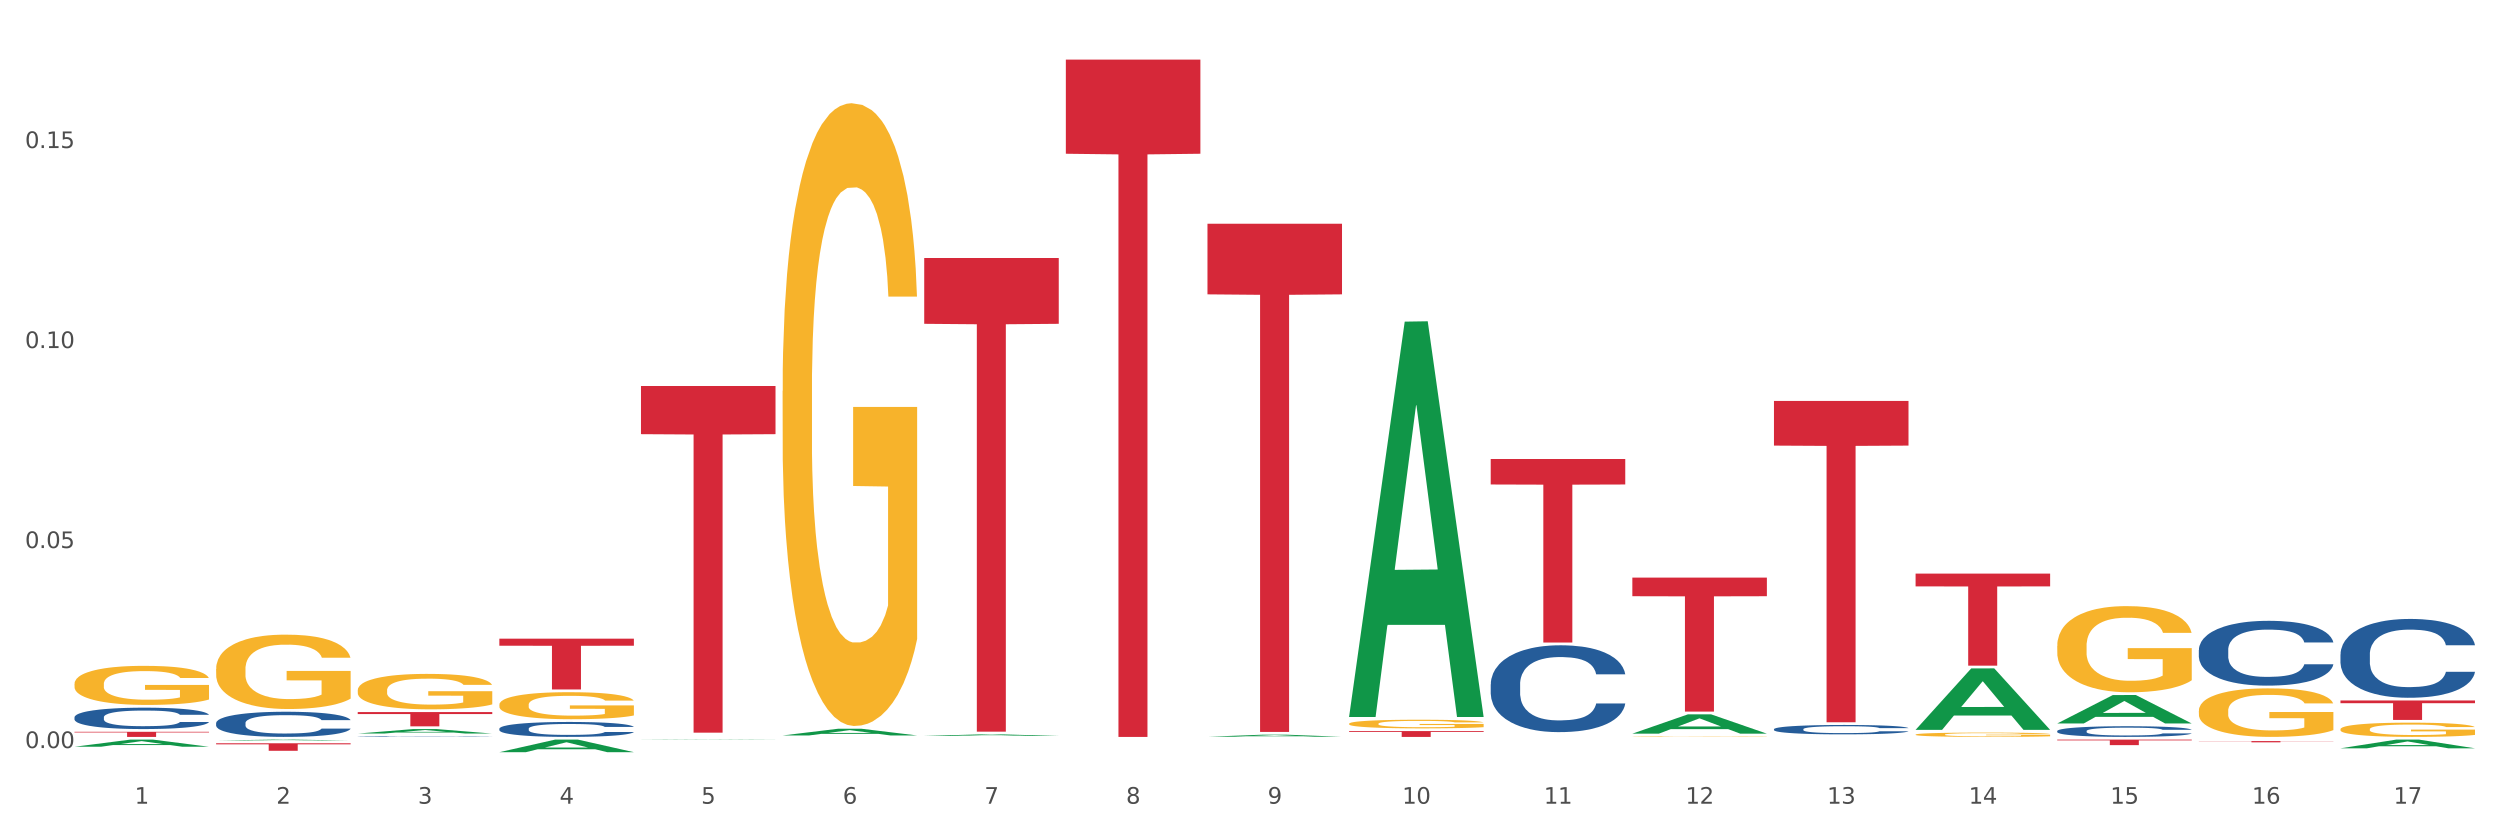 <?xml version="1.0" encoding="utf-8" standalone="no"?>
<!DOCTYPE svg PUBLIC "-//W3C//DTD SVG 1.1//EN"
  "http://www.w3.org/Graphics/SVG/1.1/DTD/svg11.dtd">
<svg xmlns:xlink="http://www.w3.org/1999/xlink" width="1080pt" height="360pt" viewBox="0 0 1080 360" xmlns="http://www.w3.org/2000/svg" version="1.1">
 <rect x="0" y="0" width="1080" height="360" fill="#333333" stroke="none"/>
 <defs>
  <style type="text/css">*{stroke-linejoin: round; stroke-linecap: butt}</style>
 </defs>
 <g id="figure_1">
  <g id="patch_1">
   <path d="M 0 360 
L 1080 360 
L 1080 0 
L 0 0 
z
" style="fill: #ffffff; stroke: #ffffff; stroke-linejoin: miter"/>
  </g>
  <g id="axes_1">
   <g id="matplotlib.axis_1">
    <g id="xtick_1">
     <g id="text_1">
      <!-- 1 -->
      <g style="fill: #4d4d4d" transform="translate(58.182 347.204) scale(0.096 -0.096)">
       <defs>
        <path id="DejaVuSans-31" d="M 794 531 
L 1825 531 
L 1825 4091 
L 703 3866 
L 703 4441 
L 1819 4666 
L 2450 4666 
L 2450 531 
L 3481 531 
L 3481 0 
L 794 0 
L 794 531 
z
" transform="scale(0.016)"/>
       </defs>
       <use xlink:href="#DejaVuSans-31"/>
      </g>
     </g>
    </g>
    <g id="xtick_2">
     <g id="text_2">
      <!-- 2 -->
      <g style="fill: #4d4d4d" transform="translate(119.364 347.204) scale(0.096 -0.096)">
       <defs>
        <path id="DejaVuSans-32" d="M 1228 531 
L 3431 531 
L 3431 0 
L 469 0 
L 469 531 
Q 828 903 1448 1529 
Q 2069 2156 2228 2338 
Q 2531 2678 2651 2914 
Q 2772 3150 2772 3378 
Q 2772 3750 2511 3984 
Q 2250 4219 1831 4219 
Q 1534 4219 1204 4116 
Q 875 4013 500 3803 
L 500 4441 
Q 881 4594 1212 4672 
Q 1544 4750 1819 4750 
Q 2544 4750 2975 4387 
Q 3406 4025 3406 3419 
Q 3406 3131 3298 2873 
Q 3191 2616 2906 2266 
Q 2828 2175 2409 1742 
Q 1991 1309 1228 531 
z
" transform="scale(0.016)"/>
       </defs>
       <use xlink:href="#DejaVuSans-32"/>
      </g>
     </g>
    </g>
    <g id="xtick_3">
     <g id="text_3">
      <!-- 3 -->
      <g style="fill: #4d4d4d" transform="translate(180.545 347.204) scale(0.096 -0.096)">
       <defs>
        <path id="DejaVuSans-33" d="M 2597 2516 
Q 3050 2419 3304 2112 
Q 3559 1806 3559 1356 
Q 3559 666 3084 287 
Q 2609 -91 1734 -91 
Q 1441 -91 1130 -33 
Q 819 25 488 141 
L 488 750 
Q 750 597 1062 519 
Q 1375 441 1716 441 
Q 2309 441 2620 675 
Q 2931 909 2931 1356 
Q 2931 1769 2642 2001 
Q 2353 2234 1838 2234 
L 1294 2234 
L 1294 2753 
L 1863 2753 
Q 2328 2753 2575 2939 
Q 2822 3125 2822 3475 
Q 2822 3834 2567 4026 
Q 2313 4219 1838 4219 
Q 1578 4219 1281 4162 
Q 984 4106 628 3988 
L 628 4550 
Q 988 4650 1302 4700 
Q 1616 4750 1894 4750 
Q 2613 4750 3031 4423 
Q 3450 4097 3450 3541 
Q 3450 3153 3228 2886 
Q 3006 2619 2597 2516 
z
" transform="scale(0.016)"/>
       </defs>
       <use xlink:href="#DejaVuSans-33"/>
      </g>
     </g>
    </g>
    <g id="xtick_4">
     <g id="text_4">
      <!-- 4 -->
      <g style="fill: #4d4d4d" transform="translate(241.726 347.204) scale(0.096 -0.096)">
       <defs>
        <path id="DejaVuSans-34" d="M 2419 4116 
L 825 1625 
L 2419 1625 
L 2419 4116 
z
M 2253 4666 
L 3047 4666 
L 3047 1625 
L 3713 1625 
L 3713 1100 
L 3047 1100 
L 3047 0 
L 2419 0 
L 2419 1100 
L 313 1100 
L 313 1709 
L 2253 4666 
z
" transform="scale(0.016)"/>
       </defs>
       <use xlink:href="#DejaVuSans-34"/>
      </g>
     </g>
    </g>
    <g id="xtick_5">
     <g id="text_5">
      <!-- 5 -->
      <g style="fill: #4d4d4d" transform="translate(302.908 347.204) scale(0.096 -0.096)">
       <defs>
        <path id="DejaVuSans-35" d="M 691 4666 
L 3169 4666 
L 3169 4134 
L 1269 4134 
L 1269 2991 
Q 1406 3038 1543 3061 
Q 1681 3084 1819 3084 
Q 2600 3084 3056 2656 
Q 3513 2228 3513 1497 
Q 3513 744 3044 326 
Q 2575 -91 1722 -91 
Q 1428 -91 1123 -41 
Q 819 9 494 109 
L 494 744 
Q 775 591 1075 516 
Q 1375 441 1709 441 
Q 2250 441 2565 725 
Q 2881 1009 2881 1497 
Q 2881 1984 2565 2268 
Q 2250 2553 1709 2553 
Q 1456 2553 1204 2497 
Q 953 2441 691 2322 
L 691 4666 
z
" transform="scale(0.016)"/>
       </defs>
       <use xlink:href="#DejaVuSans-35"/>
      </g>
     </g>
    </g>
    <g id="xtick_6">
     <g id="text_6">
      <!-- 6 -->
      <g style="fill: #4d4d4d" transform="translate(364.089 347.204) scale(0.096 -0.096)">
       <defs>
        <path id="DejaVuSans-36" d="M 2113 2584 
Q 1688 2584 1439 2293 
Q 1191 2003 1191 1497 
Q 1191 994 1439 701 
Q 1688 409 2113 409 
Q 2538 409 2786 701 
Q 3034 994 3034 1497 
Q 3034 2003 2786 2293 
Q 2538 2584 2113 2584 
z
M 3366 4563 
L 3366 3988 
Q 3128 4100 2886 4159 
Q 2644 4219 2406 4219 
Q 1781 4219 1451 3797 
Q 1122 3375 1075 2522 
Q 1259 2794 1537 2939 
Q 1816 3084 2150 3084 
Q 2853 3084 3261 2657 
Q 3669 2231 3669 1497 
Q 3669 778 3244 343 
Q 2819 -91 2113 -91 
Q 1303 -91 875 529 
Q 447 1150 447 2328 
Q 447 3434 972 4092 
Q 1497 4750 2381 4750 
Q 2619 4750 2861 4703 
Q 3103 4656 3366 4563 
z
" transform="scale(0.016)"/>
       </defs>
       <use xlink:href="#DejaVuSans-36"/>
      </g>
     </g>
    </g>
    <g id="xtick_7">
     <g id="text_7">
      <!-- 7 -->
      <g style="fill: #4d4d4d" transform="translate(425.271 347.204) scale(0.096 -0.096)">
       <defs>
        <path id="DejaVuSans-37" d="M 525 4666 
L 3525 4666 
L 3525 4397 
L 1831 0 
L 1172 0 
L 2766 4134 
L 525 4134 
L 525 4666 
z
" transform="scale(0.016)"/>
       </defs>
       <use xlink:href="#DejaVuSans-37"/>
      </g>
     </g>
    </g>
    <g id="xtick_8">
     <g id="text_8">
      <!-- 8 -->
      <g style="fill: #4d4d4d" transform="translate(486.452 347.204) scale(0.096 -0.096)">
       <defs>
        <path id="DejaVuSans-38" d="M 2034 2216 
Q 1584 2216 1326 1975 
Q 1069 1734 1069 1313 
Q 1069 891 1326 650 
Q 1584 409 2034 409 
Q 2484 409 2743 651 
Q 3003 894 3003 1313 
Q 3003 1734 2745 1975 
Q 2488 2216 2034 2216 
z
M 1403 2484 
Q 997 2584 770 2862 
Q 544 3141 544 3541 
Q 544 4100 942 4425 
Q 1341 4750 2034 4750 
Q 2731 4750 3128 4425 
Q 3525 4100 3525 3541 
Q 3525 3141 3298 2862 
Q 3072 2584 2669 2484 
Q 3125 2378 3379 2068 
Q 3634 1759 3634 1313 
Q 3634 634 3220 271 
Q 2806 -91 2034 -91 
Q 1263 -91 848 271 
Q 434 634 434 1313 
Q 434 1759 690 2068 
Q 947 2378 1403 2484 
z
M 1172 3481 
Q 1172 3119 1398 2916 
Q 1625 2713 2034 2713 
Q 2441 2713 2670 2916 
Q 2900 3119 2900 3481 
Q 2900 3844 2670 4047 
Q 2441 4250 2034 4250 
Q 1625 4250 1398 4047 
Q 1172 3844 1172 3481 
z
" transform="scale(0.016)"/>
       </defs>
       <use xlink:href="#DejaVuSans-38"/>
      </g>
     </g>
    </g>
    <g id="xtick_9">
     <g id="text_9">
      <!-- 9 -->
      <g style="fill: #4d4d4d" transform="translate(547.634 347.204) scale(0.096 -0.096)">
       <defs>
        <path id="DejaVuSans-39" d="M 703 97 
L 703 672 
Q 941 559 1184 500 
Q 1428 441 1663 441 
Q 2288 441 2617 861 
Q 2947 1281 2994 2138 
Q 2813 1869 2534 1725 
Q 2256 1581 1919 1581 
Q 1219 1581 811 2004 
Q 403 2428 403 3163 
Q 403 3881 828 4315 
Q 1253 4750 1959 4750 
Q 2769 4750 3195 4129 
Q 3622 3509 3622 2328 
Q 3622 1225 3098 567 
Q 2575 -91 1691 -91 
Q 1453 -91 1209 -44 
Q 966 3 703 97 
z
M 1959 2075 
Q 2384 2075 2632 2365 
Q 2881 2656 2881 3163 
Q 2881 3666 2632 3958 
Q 2384 4250 1959 4250 
Q 1534 4250 1286 3958 
Q 1038 3666 1038 3163 
Q 1038 2656 1286 2365 
Q 1534 2075 1959 2075 
z
" transform="scale(0.016)"/>
       </defs>
       <use xlink:href="#DejaVuSans-39"/>
      </g>
     </g>
    </g>
    <g id="xtick_10">
     <g id="text_10">
      <!-- 10 -->
      <g style="fill: #4d4d4d" transform="translate(605.761 347.204) scale(0.096 -0.096)">
       <defs>
        <path id="DejaVuSans-30" d="M 2034 4250 
Q 1547 4250 1301 3770 
Q 1056 3291 1056 2328 
Q 1056 1369 1301 889 
Q 1547 409 2034 409 
Q 2525 409 2770 889 
Q 3016 1369 3016 2328 
Q 3016 3291 2770 3770 
Q 2525 4250 2034 4250 
z
M 2034 4750 
Q 2819 4750 3233 4129 
Q 3647 3509 3647 2328 
Q 3647 1150 3233 529 
Q 2819 -91 2034 -91 
Q 1250 -91 836 529 
Q 422 1150 422 2328 
Q 422 3509 836 4129 
Q 1250 4750 2034 4750 
z
" transform="scale(0.016)"/>
       </defs>
       <use xlink:href="#DejaVuSans-31"/>
       <use xlink:href="#DejaVuSans-30" transform="translate(63.623 0)"/>
      </g>
     </g>
    </g>
    <g id="xtick_11">
     <g id="text_11">
      <!-- 11 -->
      <g style="fill: #4d4d4d" transform="translate(666.942 347.204) scale(0.096 -0.096)">
       <use xlink:href="#DejaVuSans-31"/>
       <use xlink:href="#DejaVuSans-31" transform="translate(63.623 0)"/>
      </g>
     </g>
    </g>
    <g id="xtick_12">
     <g id="text_12">
      <!-- 12 -->
      <g style="fill: #4d4d4d" transform="translate(728.124 347.204) scale(0.096 -0.096)">
       <use xlink:href="#DejaVuSans-31"/>
       <use xlink:href="#DejaVuSans-32" transform="translate(63.623 0)"/>
      </g>
     </g>
    </g>
    <g id="xtick_13">
     <g id="text_13">
      <!-- 13 -->
      <g style="fill: #4d4d4d" transform="translate(789.305 347.204) scale(0.096 -0.096)">
       <use xlink:href="#DejaVuSans-31"/>
       <use xlink:href="#DejaVuSans-33" transform="translate(63.623 0)"/>
      </g>
     </g>
    </g>
    <g id="xtick_14">
     <g id="text_14">
      <!-- 14 -->
      <g style="fill: #4d4d4d" transform="translate(850.487 347.204) scale(0.096 -0.096)">
       <use xlink:href="#DejaVuSans-31"/>
       <use xlink:href="#DejaVuSans-34" transform="translate(63.623 0)"/>
      </g>
     </g>
    </g>
    <g id="xtick_15">
     <g id="text_15">
      <!-- 15 -->
      <g style="fill: #4d4d4d" transform="translate(911.668 347.204) scale(0.096 -0.096)">
       <use xlink:href="#DejaVuSans-31"/>
       <use xlink:href="#DejaVuSans-35" transform="translate(63.623 0)"/>
      </g>
     </g>
    </g>
    <g id="xtick_16">
     <g id="text_16">
      <!-- 16 -->
      <g style="fill: #4d4d4d" transform="translate(972.849 347.204) scale(0.096 -0.096)">
       <use xlink:href="#DejaVuSans-31"/>
       <use xlink:href="#DejaVuSans-36" transform="translate(63.623 0)"/>
      </g>
     </g>
    </g>
    <g id="xtick_17">
     <g id="text_17">
      <!-- 17 -->
      <g style="fill: #4d4d4d" transform="translate(1034.031 347.204) scale(0.096 -0.096)">
       <use xlink:href="#DejaVuSans-31"/>
       <use xlink:href="#DejaVuSans-37" transform="translate(63.623 0)"/>
      </g>
     </g>
    </g>
    <g id="xtick_18"/>
    <g id="xtick_19"/>
    <g id="xtick_20"/>
    <g id="xtick_21"/>
    <g id="xtick_22"/>
    <g id="xtick_23"/>
    <g id="xtick_24"/>
    <g id="xtick_25"/>
    <g id="xtick_26"/>
    <g id="xtick_27"/>
    <g id="xtick_28"/>
    <g id="xtick_29"/>
    <g id="xtick_30"/>
    <g id="xtick_31"/>
    <g id="xtick_32"/>
    <g id="xtick_33"/>
   </g>
   <g id="matplotlib.axis_2">
    <g id="ytick_1">
     <g id="text_18">
      <!-- 0.00 -->
      <g style="fill: #4d4d4d" transform="translate(10.8 323.164) scale(0.096 -0.096)">
       <defs>
        <path id="DejaVuSans-2e" d="M 684 794 
L 1344 794 
L 1344 0 
L 684 0 
L 684 794 
z
" transform="scale(0.016)"/>
       </defs>
       <use xlink:href="#DejaVuSans-30"/>
       <use xlink:href="#DejaVuSans-2e" transform="translate(63.623 0)"/>
       <use xlink:href="#DejaVuSans-30" transform="translate(95.41 0)"/>
       <use xlink:href="#DejaVuSans-30" transform="translate(159.033 0)"/>
      </g>
     </g>
    </g>
    <g id="ytick_2">
     <g id="text_19">
      <!-- 0.05 -->
      <g style="fill: #4d4d4d" transform="translate(10.8 236.761) scale(0.096 -0.096)">
       <use xlink:href="#DejaVuSans-30"/>
       <use xlink:href="#DejaVuSans-2e" transform="translate(63.623 0)"/>
       <use xlink:href="#DejaVuSans-30" transform="translate(95.41 0)"/>
       <use xlink:href="#DejaVuSans-35" transform="translate(159.033 0)"/>
      </g>
     </g>
    </g>
    <g id="ytick_3">
     <g id="text_20">
      <!-- 0.10 -->
      <g style="fill: #4d4d4d" transform="translate(10.8 150.358) scale(0.096 -0.096)">
       <use xlink:href="#DejaVuSans-30"/>
       <use xlink:href="#DejaVuSans-2e" transform="translate(63.623 0)"/>
       <use xlink:href="#DejaVuSans-31" transform="translate(95.41 0)"/>
       <use xlink:href="#DejaVuSans-30" transform="translate(159.033 0)"/>
      </g>
     </g>
    </g>
    <g id="ytick_4">
     <g id="text_21">
      <!-- 0.15 -->
      <g style="fill: #4d4d4d" transform="translate(10.8 63.955) scale(0.096 -0.096)">
       <use xlink:href="#DejaVuSans-30"/>
       <use xlink:href="#DejaVuSans-2e" transform="translate(63.623 0)"/>
       <use xlink:href="#DejaVuSans-31" transform="translate(95.41 0)"/>
       <use xlink:href="#DejaVuSans-35" transform="translate(159.033 0)"/>
      </g>
     </g>
    </g>
    <g id="ytick_5"/>
    <g id="ytick_6"/>
    <g id="ytick_7"/>
    <g id="ytick_8"/>
   </g>
   <g id="PolyCollection_1">
    <path d="M 215.719 324.939 
L 215.779 324.934 
L 239.747 319.522 
L 249.694 319.517 
L 273.842 324.95 
L 262.337 324.95 
L 257.124 323.684 
L 232.377 323.684 
L 232.197 323.705 
L 227.164 324.95 
L 215.719 324.95 
L 215.719 324.939 
L 235.493 322.93 
L 254.008 322.924 
L 244.84 320.675 
L 244.72 320.665 
L 244.601 320.68 
L 235.433 322.924 
L 235.493 322.93 
L 215.719 324.939 
z
" clip-path="url(#pe579009065)" style="fill: #109648"/>
    <path d="M 154.538 316.896 
L 154.598 316.894 
L 178.566 314.954 
L 188.512 314.952 
L 212.66 316.9 
L 201.156 316.9 
L 195.943 316.446 
L 171.196 316.446 
L 171.016 316.453 
L 165.983 316.9 
L 154.538 316.9 
L 154.538 316.896 
L 174.311 316.175 
L 192.827 316.174 
L 183.659 315.367 
L 183.539 315.363 
L 183.419 315.369 
L 174.251 316.174 
L 174.311 316.175 
L 154.538 316.896 
z
" clip-path="url(#pe579009065)" style="fill: #109648"/>
    <path d="M 93.356 319.919 
L 93.416 319.919 
L 117.384 319.517 
L 127.331 319.517 
L 151.479 319.92 
L 139.974 319.92 
L 134.761 319.826 
L 110.014 319.826 
L 109.834 319.828 
L 104.801 319.92 
L 93.356 319.92 
L 93.356 319.919 
L 113.13 319.77 
L 131.645 319.77 
L 122.478 319.603 
L 122.358 319.602 
L 122.238 319.603 
L 113.07 319.77 
L 113.13 319.77 
L 93.356 319.919 
z
" clip-path="url(#pe579009065)" style="fill: #109648"/>
    <path d="M 32.175 322.59 
L 32.235 322.587 
L 56.203 319.52 
L 66.15 319.517 
L 90.297 322.596 
L 78.793 322.596 
L 73.58 321.879 
L 48.833 321.879 
L 48.653 321.891 
L 43.62 322.596 
L 32.175 322.596 
L 32.175 322.59 
L 51.949 321.451 
L 70.464 321.448 
L 61.296 320.173 
L 61.176 320.168 
L 61.056 320.176 
L 51.889 321.448 
L 51.949 321.451 
L 32.175 322.59 
z
" clip-path="url(#pe579009065)" style="fill: #109648"/>
    <path d="M 521.626 318.281 
L 521.686 318.28 
L 545.654 317.371 
L 555.601 317.37 
L 579.749 318.283 
L 568.244 318.283 
L 563.031 318.07 
L 538.284 318.07 
L 538.104 318.074 
L 533.071 318.283 
L 521.626 318.283 
L 521.626 318.281 
L 541.4 317.943 
L 559.915 317.942 
L 550.747 317.564 
L 550.628 317.563 
L 550.508 317.565 
L 541.34 317.942 
L 541.4 317.943 
L 521.626 318.281 
z
" clip-path="url(#pe579009065)" style="fill: #109648"/>
    <path d="M 399.263 317.942 
L 399.323 317.941 
L 423.291 317.246 
L 433.238 317.246 
L 457.386 317.943 
L 445.881 317.943 
L 440.668 317.781 
L 415.921 317.781 
L 415.741 317.783 
L 410.708 317.943 
L 399.263 317.943 
L 399.263 317.942 
L 419.037 317.684 
L 437.552 317.683 
L 428.385 317.394 
L 428.265 317.393 
L 428.145 317.395 
L 418.977 317.683 
L 419.037 317.684 
L 399.263 317.942 
z
" clip-path="url(#pe579009065)" style="fill: #109648"/>
    <path d="M 338.082 317.713 
L 338.142 317.71 
L 362.11 314.81 
L 372.057 314.807 
L 396.204 317.718 
L 384.7 317.718 
L 379.487 317.04 
L 354.74 317.04 
L 354.56 317.051 
L 349.527 317.718 
L 338.082 317.718 
L 338.082 317.713 
L 357.856 316.636 
L 376.371 316.633 
L 367.203 315.428 
L 367.083 315.422 
L 366.963 315.43 
L 357.796 316.633 
L 357.856 316.636 
L 338.082 317.713 
z
" clip-path="url(#pe579009065)" style="fill: #109648"/>
    <path d="M 276.901 319.667 
L 276.961 319.667 
L 300.929 319.517 
L 310.875 319.517 
L 335.023 319.667 
L 323.518 319.667 
L 318.305 319.632 
L 293.558 319.632 
L 293.379 319.633 
L 288.345 319.667 
L 276.901 319.667 
L 276.901 319.667 
L 296.674 319.611 
L 315.19 319.611 
L 306.022 319.549 
L 305.902 319.549 
L 305.782 319.549 
L 296.614 319.611 
L 296.674 319.611 
L 276.901 319.667 
z
" clip-path="url(#pe579009065)" style="fill: #109648"/>
    <path d="M 582.808 309.427 
L 582.868 309.267 
L 606.836 138.947 
L 616.782 138.787 
L 640.93 309.749 
L 629.425 309.749 
L 624.212 269.938 
L 599.465 269.938 
L 599.286 270.58 
L 594.252 309.749 
L 582.808 309.749 
L 582.808 309.427 
L 602.581 246.18 
L 621.097 246.019 
L 611.929 175.226 
L 611.809 174.905 
L 611.689 175.387 
L 602.521 246.019 
L 602.581 246.18 
L 582.808 309.427 
z
" clip-path="url(#pe579009065)" style="fill: #109648"/>
    <path d="M 643.989 317.472 
L 644.049 317.472 
L 668.017 317.456 
L 677.964 317.455 
L 702.112 317.472 
L 690.607 317.472 
L 685.394 317.468 
L 660.647 317.468 
L 660.467 317.468 
L 655.434 317.472 
L 643.989 317.472 
L 643.989 317.472 
L 663.763 317.466 
L 682.278 317.466 
L 673.11 317.459 
L 672.99 317.459 
L 672.871 317.459 
L 663.703 317.466 
L 663.763 317.466 
L 643.989 317.472 
z
" clip-path="url(#pe579009065)" style="fill: #109648"/>
    <path d="M 705.171 316.929 
L 705.23 316.921 
L 729.198 308.587 
L 739.145 308.579 
L 763.293 316.945 
L 751.788 316.945 
L 746.575 314.997 
L 721.828 314.997 
L 721.649 315.028 
L 716.615 316.945 
L 705.171 316.945 
L 705.171 316.929 
L 724.944 313.834 
L 743.459 313.827 
L 734.292 310.363 
L 734.172 310.347 
L 734.052 310.37 
L 724.884 313.827 
L 724.944 313.834 
L 705.171 316.929 
z
" clip-path="url(#pe579009065)" style="fill: #109648"/>
    <path d="M 827.533 315.254 
L 827.593 315.229 
L 851.561 288.755 
L 861.508 288.73 
L 885.656 315.304 
L 874.151 315.304 
L 868.938 309.116 
L 844.191 309.116 
L 844.011 309.215 
L 838.978 315.304 
L 827.533 315.304 
L 827.533 315.254 
L 847.307 305.423 
L 865.822 305.398 
L 856.654 294.394 
L 856.535 294.344 
L 856.415 294.419 
L 847.247 305.398 
L 847.307 305.423 
L 827.533 315.254 
z
" clip-path="url(#pe579009065)" style="fill: #109648"/>
    <path d="M 888.715 312.528 
L 888.775 312.516 
L 912.743 300.261 
L 922.689 300.249 
L 946.837 312.551 
L 935.333 312.551 
L 930.12 309.686 
L 905.373 309.686 
L 905.193 309.732 
L 900.16 312.551 
L 888.715 312.551 
L 888.715 312.528 
L 908.488 307.977 
L 927.004 307.965 
L 917.836 302.871 
L 917.716 302.848 
L 917.596 302.883 
L 908.428 307.965 
L 908.488 307.977 
L 888.715 312.528 
z
" clip-path="url(#pe579009065)" style="fill: #109648"/>
    <path d="M 93.356 321.095 
L 151.479 321.095 
L 151.479 321.546 
L 128.615 321.549 
L 128.615 324.341 
L 116.082 324.341 
L 116.082 321.549 
L 93.356 321.546 
L 93.356 321.098 
L 93.356 321.095 
z
" clip-path="url(#pe579009065)" style="fill: #d62839"/>
    <path d="M 154.538 307.61 
L 212.66 307.61 
L 212.66 308.467 
L 189.797 308.473 
L 189.797 313.777 
L 177.263 313.777 
L 177.263 308.473 
L 154.538 308.467 
L 154.538 307.616 
L 154.538 307.61 
z
" clip-path="url(#pe579009065)" style="fill: #d62839"/>
    <path d="M 399.263 111.452 
L 457.386 111.452 
L 457.386 139.887 
L 434.523 140.079 
L 434.523 316.07 
L 421.989 316.07 
L 421.989 140.079 
L 399.263 139.887 
L 399.263 111.644 
L 399.263 111.452 
z
" clip-path="url(#pe579009065)" style="fill: #d62839"/>
    <path d="M 276.901 166.743 
L 335.023 166.743 
L 335.023 187.557 
L 312.16 187.698 
L 312.16 316.524 
L 299.626 316.524 
L 299.626 187.698 
L 276.901 187.557 
L 276.901 166.883 
L 276.901 166.743 
z
" clip-path="url(#pe579009065)" style="fill: #d62839"/>
    <path d="M 32.175 316.127 
L 90.297 316.127 
L 90.297 316.435 
L 67.434 316.437 
L 67.434 318.342 
L 54.901 318.342 
L 54.901 316.437 
L 32.175 316.435 
L 32.175 316.129 
L 32.175 316.127 
z
" clip-path="url(#pe579009065)" style="fill: #d62839"/>
    <path d="M 1011.078 282.682 
L 1011.146 282.651 
L 1011.146 281.78 
L 1011.352 280.598 
L 1012.108 278.421 
L 1013.07 276.772 
L 1014.719 274.844 
L 1015.612 274.035 
L 1016.78 273.133 
L 1019.185 271.671 
L 1021.933 270.427 
L 1023.856 269.743 
L 1025.299 269.307 
L 1028.528 268.53 
L 1030.383 268.187 
L 1032.307 267.907 
L 1033.956 267.721 
L 1036.704 267.503 
L 1038.902 267.41 
L 1041.444 267.379 
L 1043.574 267.41 
L 1046.391 267.534 
L 1050.513 267.907 
L 1052.093 268.125 
L 1054.223 268.498 
L 1056.421 268.996 
L 1058.208 269.494 
L 1060.269 270.209 
L 1062.398 271.142 
L 1064.46 272.324 
L 1065.902 273.413 
L 1067.07 274.564 
L 1068.101 275.964 
L 1068.856 277.488 
L 1069.2 278.763 
L 1056.627 278.763 
L 1056.284 277.612 
L 1055.597 276.368 
L 1054.91 275.528 
L 1054.154 274.844 
L 1052.986 274.066 
L 1051.956 273.568 
L 1050.238 272.977 
L 1048.658 272.604 
L 1047.353 272.387 
L 1045.772 272.2 
L 1042.406 272.013 
L 1040.001 272.013 
L 1038.49 272.075 
L 1036.635 272.231 
L 1035.055 272.449 
L 1033.2 272.822 
L 1031.757 273.226 
L 1030.314 273.755 
L 1029.49 274.128 
L 1028.253 274.813 
L 1027.429 275.373 
L 1026.33 276.337 
L 1025.711 277.021 
L 1024.612 278.794 
L 1024.131 280.1 
L 1023.925 281.002 
L 1023.788 281.998 
L 1023.788 286.85 
L 1024.2 289.027 
L 1024.543 289.96 
L 1025.093 291.018 
L 1026.124 292.387 
L 1027.635 293.724 
L 1029.215 294.688 
L 1030.52 295.279 
L 1031.757 295.715 
L 1032.994 296.057 
L 1034.505 296.368 
L 1035.742 296.555 
L 1037.597 296.741 
L 1039.795 296.834 
L 1041.513 296.834 
L 1045.017 296.679 
L 1046.597 296.523 
L 1048.108 296.306 
L 1049.757 295.964 
L 1051.063 295.59 
L 1051.818 295.31 
L 1053.055 294.719 
L 1054.017 294.097 
L 1054.841 293.382 
L 1055.391 292.76 
L 1056.009 291.827 
L 1056.49 290.769 
L 1056.627 290.209 
L 1069.2 290.209 
L 1068.925 291.329 
L 1068.444 292.418 
L 1067.482 293.88 
L 1066.727 294.719 
L 1065.559 295.746 
L 1064.322 296.617 
L 1062.605 297.581 
L 1061.024 298.296 
L 1059.376 298.918 
L 1057.589 299.478 
L 1054.36 300.256 
L 1053.192 300.474 
L 1050.719 300.847 
L 1048.795 301.065 
L 1045.979 301.282 
L 1043.093 301.407 
L 1040.07 301.438 
L 1037.391 301.376 
L 1034.437 301.189 
L 1032.582 301.002 
L 1030.52 300.723 
L 1028.116 300.287 
L 1025.849 299.758 
L 1023.719 299.136 
L 1021.727 298.421 
L 1019.872 297.612 
L 1017.467 296.275 
L 1015.681 294.968 
L 1014.375 293.755 
L 1013.482 292.729 
L 1012.589 291.422 
L 1012.108 290.52 
L 1011.352 288.343 
L 1011.078 286.321 
L 1011.078 282.682 
z
" clip-path="url(#pe579009065)" style="fill: #255c99"/>
    <path d="M 215.719 275.909 
L 273.842 275.909 
L 273.842 278.958 
L 250.978 278.979 
L 250.978 297.852 
L 238.445 297.852 
L 238.445 278.979 
L 215.719 278.958 
L 215.719 275.93 
L 215.719 275.909 
z
" clip-path="url(#pe579009065)" style="fill: #d62839"/>
    <path d="M 1011.078 323.267 
L 1011.138 323.263 
L 1035.106 319.521 
L 1045.052 319.517 
L 1069.2 323.274 
L 1057.695 323.274 
L 1052.482 322.399 
L 1027.735 322.399 
L 1027.556 322.413 
L 1022.522 323.274 
L 1011.078 323.274 
L 1011.078 323.267 
L 1030.851 321.877 
L 1049.366 321.873 
L 1040.199 320.318 
L 1040.079 320.311 
L 1039.959 320.321 
L 1030.791 321.873 
L 1030.851 321.877 
L 1011.078 323.267 
z
" clip-path="url(#pe579009065)" style="fill: #109648"/>
    <path d="M 460.445 25.759 
L 518.567 25.759 
L 518.567 66.419 
L 495.704 66.694 
L 495.704 318.342 
L 483.17 318.342 
L 483.17 66.694 
L 460.445 66.419 
L 460.445 26.034 
L 460.445 25.759 
z
" clip-path="url(#pe579009065)" style="fill: #d62839"/>
    <path d="M 582.808 315.835 
L 640.93 315.835 
L 640.93 316.183 
L 618.067 316.186 
L 618.067 318.342 
L 605.533 318.342 
L 605.533 316.186 
L 582.808 316.183 
L 582.808 315.837 
L 582.808 315.835 
z
" clip-path="url(#pe579009065)" style="fill: #d62839"/>
    <path d="M 521.626 96.648 
L 579.749 96.648 
L 579.749 127.158 
L 556.885 127.364 
L 556.885 316.195 
L 544.352 316.195 
L 544.352 127.364 
L 521.626 127.158 
L 521.626 96.854 
L 521.626 96.648 
z
" clip-path="url(#pe579009065)" style="fill: #d62839"/>
    <path d="M 215.719 314.787 
L 215.788 314.781 
L 215.788 314.616 
L 215.994 314.392 
L 216.75 313.979 
L 217.712 313.666 
L 219.36 313.301 
L 220.254 313.148 
L 221.422 312.977 
L 223.826 312.7 
L 226.574 312.464 
L 228.498 312.334 
L 229.941 312.251 
L 233.17 312.104 
L 235.025 312.039 
L 236.948 311.986 
L 238.597 311.951 
L 241.345 311.909 
L 243.544 311.892 
L 246.086 311.886 
L 248.216 311.892 
L 251.032 311.915 
L 255.155 311.986 
L 256.735 312.027 
L 258.864 312.098 
L 261.063 312.192 
L 262.849 312.287 
L 264.91 312.422 
L 267.04 312.599 
L 269.101 312.823 
L 270.544 313.03 
L 271.712 313.248 
L 272.742 313.513 
L 273.498 313.802 
L 273.842 314.044 
L 261.269 314.044 
L 260.926 313.826 
L 260.238 313.59 
L 259.551 313.431 
L 258.796 313.301 
L 257.628 313.154 
L 256.597 313.059 
L 254.88 312.947 
L 253.3 312.876 
L 251.994 312.835 
L 250.414 312.8 
L 247.048 312.764 
L 244.643 312.764 
L 243.132 312.776 
L 241.277 312.806 
L 239.696 312.847 
L 237.841 312.918 
L 236.399 312.994 
L 234.956 313.095 
L 234.132 313.165 
L 232.895 313.295 
L 232.07 313.401 
L 230.971 313.584 
L 230.353 313.714 
L 229.254 314.05 
L 228.773 314.297 
L 228.567 314.468 
L 228.429 314.657 
L 228.429 315.577 
L 228.841 315.99 
L 229.185 316.166 
L 229.735 316.367 
L 230.765 316.626 
L 232.277 316.88 
L 233.857 317.063 
L 235.162 317.175 
L 236.399 317.257 
L 237.635 317.322 
L 239.147 317.381 
L 240.383 317.416 
L 242.238 317.452 
L 244.437 317.469 
L 246.154 317.469 
L 249.658 317.44 
L 251.238 317.41 
L 252.75 317.369 
L 254.399 317.304 
L 255.704 317.234 
L 256.46 317.181 
L 257.696 317.068 
L 258.658 316.951 
L 259.483 316.815 
L 260.032 316.697 
L 260.651 316.52 
L 261.132 316.32 
L 261.269 316.214 
L 273.842 316.214 
L 273.567 316.426 
L 273.086 316.632 
L 272.124 316.909 
L 271.368 317.068 
L 270.2 317.263 
L 268.964 317.428 
L 267.246 317.611 
L 265.666 317.747 
L 264.017 317.864 
L 262.231 317.971 
L 259.002 318.118 
L 257.834 318.159 
L 255.361 318.23 
L 253.437 318.271 
L 250.62 318.313 
L 247.735 318.336 
L 244.712 318.342 
L 242.032 318.33 
L 239.078 318.295 
L 237.223 318.259 
L 235.162 318.206 
L 232.757 318.124 
L 230.49 318.024 
L 228.361 317.906 
L 226.368 317.77 
L 224.513 317.617 
L 222.109 317.363 
L 220.322 317.116 
L 219.017 316.886 
L 218.124 316.691 
L 217.231 316.444 
L 216.75 316.273 
L 215.994 315.86 
L 215.719 315.477 
L 215.719 314.787 
z
" clip-path="url(#pe579009065)" style="fill: #255c99"/>
    <path d="M 643.989 295.619 
L 644.058 295.585 
L 644.058 294.625 
L 644.264 293.323 
L 645.02 290.925 
L 645.982 289.108 
L 647.63 286.984 
L 648.524 286.093 
L 649.691 285.099 
L 652.096 283.489 
L 654.844 282.118 
L 656.768 281.365 
L 658.211 280.885 
L 661.44 280.028 
L 663.295 279.651 
L 665.218 279.343 
L 666.867 279.137 
L 669.615 278.898 
L 671.814 278.795 
L 674.356 278.76 
L 676.485 278.795 
L 679.302 278.932 
L 683.424 279.343 
L 685.005 279.583 
L 687.134 279.994 
L 689.333 280.542 
L 691.119 281.09 
L 693.18 281.879 
L 695.31 282.907 
L 697.371 284.209 
L 698.814 285.408 
L 699.982 286.676 
L 701.012 288.218 
L 701.768 289.897 
L 702.112 291.301 
L 689.539 291.301 
L 689.195 290.034 
L 688.508 288.663 
L 687.821 287.738 
L 687.066 286.984 
L 685.898 286.127 
L 684.867 285.579 
L 683.15 284.928 
L 681.569 284.517 
L 680.264 284.277 
L 678.684 284.072 
L 675.318 283.866 
L 672.913 283.866 
L 671.401 283.934 
L 669.547 284.106 
L 667.966 284.346 
L 666.111 284.757 
L 664.669 285.202 
L 663.226 285.785 
L 662.401 286.196 
L 661.165 286.95 
L 660.34 287.567 
L 659.241 288.629 
L 658.623 289.383 
L 657.524 291.336 
L 657.043 292.775 
L 656.837 293.768 
L 656.699 294.865 
L 656.699 300.21 
L 657.111 302.609 
L 657.455 303.637 
L 658.004 304.802 
L 659.035 306.309 
L 660.546 307.783 
L 662.127 308.845 
L 663.432 309.496 
L 664.669 309.976 
L 665.905 310.353 
L 667.417 310.695 
L 668.653 310.901 
L 670.508 311.106 
L 672.707 311.209 
L 674.424 311.209 
L 677.928 311.038 
L 679.508 310.867 
L 681.02 310.627 
L 682.669 310.25 
L 683.974 309.839 
L 684.73 309.53 
L 685.966 308.879 
L 686.928 308.194 
L 687.753 307.406 
L 688.302 306.721 
L 688.921 305.693 
L 689.402 304.528 
L 689.539 303.911 
L 702.112 303.911 
L 701.837 305.144 
L 701.356 306.344 
L 700.394 307.954 
L 699.638 308.879 
L 698.47 310.01 
L 697.234 310.969 
L 695.516 312.032 
L 693.936 312.82 
L 692.287 313.505 
L 690.501 314.122 
L 687.272 314.978 
L 686.104 315.218 
L 683.631 315.629 
L 681.707 315.869 
L 678.89 316.109 
L 676.005 316.246 
L 672.982 316.28 
L 670.302 316.212 
L 667.348 316.006 
L 665.493 315.801 
L 663.432 315.492 
L 661.027 315.013 
L 658.76 314.43 
L 656.63 313.745 
L 654.638 312.957 
L 652.783 312.066 
L 650.378 310.593 
L 648.592 309.153 
L 647.287 307.817 
L 646.394 306.686 
L 645.501 305.247 
L 645.02 304.254 
L 644.264 301.855 
L 643.989 299.628 
L 643.989 295.619 
z
" clip-path="url(#pe579009065)" style="fill: #255c99"/>
    <path d="M 766.352 315.008 
L 766.421 315.004 
L 766.421 314.9 
L 766.627 314.759 
L 767.383 314.5 
L 768.344 314.303 
L 769.993 314.074 
L 770.886 313.977 
L 772.054 313.87 
L 774.459 313.695 
L 777.207 313.547 
L 779.131 313.466 
L 780.573 313.414 
L 783.802 313.321 
L 785.657 313.28 
L 787.581 313.247 
L 789.23 313.225 
L 791.978 313.199 
L 794.177 313.188 
L 796.719 313.184 
L 798.848 313.188 
L 801.665 313.202 
L 805.787 313.247 
L 807.367 313.273 
L 809.497 313.317 
L 811.696 313.377 
L 813.482 313.436 
L 815.543 313.521 
L 817.673 313.632 
L 819.734 313.773 
L 821.177 313.903 
L 822.345 314.04 
L 823.375 314.207 
L 824.131 314.389 
L 824.474 314.541 
L 811.902 314.541 
L 811.558 314.404 
L 810.871 314.255 
L 810.184 314.155 
L 809.428 314.074 
L 808.261 313.981 
L 807.23 313.922 
L 805.512 313.851 
L 803.932 313.807 
L 802.627 313.781 
L 801.047 313.758 
L 797.68 313.736 
L 795.276 313.736 
L 793.764 313.744 
L 791.909 313.762 
L 790.329 313.788 
L 788.474 313.833 
L 787.031 313.881 
L 785.589 313.944 
L 784.764 313.988 
L 783.528 314.07 
L 782.703 314.137 
L 781.604 314.252 
L 780.986 314.333 
L 779.886 314.544 
L 779.405 314.7 
L 779.199 314.808 
L 779.062 314.926 
L 779.062 315.505 
L 779.474 315.764 
L 779.818 315.875 
L 780.367 316.001 
L 781.398 316.165 
L 782.909 316.324 
L 784.489 316.439 
L 785.795 316.509 
L 787.031 316.561 
L 788.268 316.602 
L 789.78 316.639 
L 791.016 316.661 
L 792.871 316.684 
L 795.07 316.695 
L 796.787 316.695 
L 800.291 316.676 
L 801.871 316.658 
L 803.383 316.632 
L 805.032 316.591 
L 806.337 316.546 
L 807.093 316.513 
L 808.329 316.443 
L 809.291 316.368 
L 810.116 316.283 
L 810.665 316.209 
L 811.283 316.098 
L 811.764 315.972 
L 811.902 315.905 
L 824.474 315.905 
L 824.2 316.039 
L 823.719 316.168 
L 822.757 316.343 
L 822.001 316.443 
L 820.833 316.565 
L 819.596 316.669 
L 817.879 316.784 
L 816.299 316.869 
L 814.65 316.943 
L 812.864 317.01 
L 809.635 317.103 
L 808.467 317.128 
L 805.993 317.173 
L 804.07 317.199 
L 801.253 317.225 
L 798.367 317.24 
L 795.344 317.243 
L 792.665 317.236 
L 789.711 317.214 
L 787.856 317.192 
L 785.795 317.158 
L 783.39 317.106 
L 781.123 317.043 
L 778.993 316.969 
L 777.001 316.884 
L 775.146 316.787 
L 772.741 316.628 
L 770.955 316.472 
L 769.65 316.328 
L 768.757 316.205 
L 767.863 316.05 
L 767.383 315.942 
L 766.627 315.683 
L 766.352 315.442 
L 766.352 315.008 
z
" clip-path="url(#pe579009065)" style="fill: #255c99"/>
    <path d="M 888.715 315.8 
L 888.784 315.796 
L 888.784 315.678 
L 888.99 315.518 
L 889.745 315.222 
L 890.707 314.999 
L 892.356 314.738 
L 893.249 314.628 
L 894.417 314.506 
L 896.822 314.308 
L 899.57 314.139 
L 901.493 314.046 
L 902.936 313.987 
L 906.165 313.882 
L 908.02 313.835 
L 909.944 313.798 
L 911.593 313.772 
L 914.341 313.743 
L 916.539 313.73 
L 919.081 313.726 
L 921.211 313.73 
L 924.028 313.747 
L 928.15 313.798 
L 929.73 313.827 
L 931.86 313.878 
L 934.058 313.945 
L 935.845 314.013 
L 937.906 314.109 
L 940.036 314.236 
L 942.097 314.396 
L 943.539 314.544 
L 944.707 314.7 
L 945.738 314.889 
L 946.494 315.096 
L 946.837 315.269 
L 934.265 315.269 
L 933.921 315.113 
L 933.234 314.944 
L 932.547 314.83 
L 931.791 314.738 
L 930.623 314.632 
L 929.593 314.565 
L 927.875 314.485 
L 926.295 314.434 
L 924.99 314.405 
L 923.41 314.379 
L 920.043 314.354 
L 917.639 314.354 
L 916.127 314.362 
L 914.272 314.383 
L 912.692 314.413 
L 910.837 314.464 
L 909.394 314.518 
L 907.952 314.59 
L 907.127 314.641 
L 905.89 314.733 
L 905.066 314.809 
L 903.967 314.94 
L 903.348 315.033 
L 902.249 315.273 
L 901.768 315.45 
L 901.562 315.572 
L 901.425 315.707 
L 901.425 316.365 
L 901.837 316.66 
L 902.181 316.786 
L 902.73 316.93 
L 903.761 317.115 
L 905.272 317.297 
L 906.852 317.427 
L 908.158 317.507 
L 909.394 317.566 
L 910.631 317.613 
L 912.142 317.655 
L 913.379 317.68 
L 915.234 317.705 
L 917.432 317.718 
L 919.15 317.718 
L 922.654 317.697 
L 924.234 317.676 
L 925.745 317.646 
L 927.394 317.6 
L 928.7 317.549 
L 929.455 317.512 
L 930.692 317.431 
L 931.654 317.347 
L 932.478 317.25 
L 933.028 317.166 
L 933.646 317.039 
L 934.127 316.896 
L 934.265 316.82 
L 946.837 316.82 
L 946.562 316.972 
L 946.081 317.119 
L 945.12 317.318 
L 944.364 317.431 
L 943.196 317.571 
L 941.959 317.689 
L 940.242 317.819 
L 938.662 317.916 
L 937.013 318.001 
L 935.226 318.076 
L 931.997 318.182 
L 930.829 318.211 
L 928.356 318.262 
L 926.433 318.291 
L 923.616 318.321 
L 920.73 318.338 
L 917.707 318.342 
L 915.028 318.334 
L 912.074 318.308 
L 910.219 318.283 
L 908.158 318.245 
L 905.753 318.186 
L 903.486 318.114 
L 901.356 318.03 
L 899.364 317.933 
L 897.509 317.824 
L 895.104 317.642 
L 893.318 317.465 
L 892.013 317.301 
L 891.119 317.162 
L 890.226 316.985 
L 889.745 316.862 
L 888.99 316.567 
L 888.715 316.293 
L 888.715 315.8 
z
" clip-path="url(#pe579009065)" style="fill: #255c99"/>
    <path d="M 949.896 280.775 
L 949.965 280.749 
L 949.965 280.033 
L 950.171 279.061 
L 950.927 277.271 
L 951.889 275.916 
L 953.537 274.33 
L 954.431 273.665 
L 955.599 272.924 
L 958.003 271.722 
L 960.751 270.699 
L 962.675 270.136 
L 964.118 269.778 
L 967.347 269.139 
L 969.202 268.858 
L 971.125 268.627 
L 972.774 268.474 
L 975.522 268.295 
L 977.721 268.218 
L 980.263 268.193 
L 982.393 268.218 
L 985.209 268.321 
L 989.331 268.627 
L 990.912 268.806 
L 993.041 269.113 
L 995.24 269.523 
L 997.026 269.932 
L 999.087 270.52 
L 1001.217 271.287 
L 1003.278 272.259 
L 1004.721 273.154 
L 1005.889 274.1 
L 1006.919 275.251 
L 1007.675 276.504 
L 1008.019 277.552 
L 995.446 277.552 
L 995.103 276.606 
L 994.415 275.583 
L 993.728 274.893 
L 992.973 274.33 
L 991.805 273.691 
L 990.774 273.282 
L 989.057 272.796 
L 987.477 272.489 
L 986.171 272.31 
L 984.591 272.157 
L 981.225 272.003 
L 978.82 272.003 
L 977.309 272.054 
L 975.454 272.182 
L 973.873 272.361 
L 972.018 272.668 
L 970.576 273 
L 969.133 273.435 
L 968.309 273.742 
L 967.072 274.305 
L 966.247 274.765 
L 965.148 275.558 
L 964.53 276.12 
L 963.431 277.578 
L 962.95 278.652 
L 962.744 279.394 
L 962.606 280.212 
L 962.606 284.201 
L 963.018 285.992 
L 963.362 286.759 
L 963.912 287.628 
L 964.942 288.753 
L 966.454 289.853 
L 968.034 290.646 
L 969.339 291.132 
L 970.576 291.49 
L 971.812 291.771 
L 973.324 292.027 
L 974.56 292.18 
L 976.415 292.334 
L 978.614 292.41 
L 980.331 292.41 
L 983.835 292.282 
L 985.415 292.155 
L 986.927 291.976 
L 988.576 291.694 
L 989.881 291.387 
L 990.637 291.157 
L 991.873 290.671 
L 992.835 290.16 
L 993.66 289.572 
L 994.209 289.06 
L 994.828 288.293 
L 995.309 287.424 
L 995.446 286.963 
L 1008.019 286.963 
L 1007.744 287.884 
L 1007.263 288.779 
L 1006.301 289.981 
L 1005.545 290.671 
L 1004.377 291.515 
L 1003.141 292.231 
L 1001.423 293.024 
L 999.843 293.612 
L 998.194 294.124 
L 996.408 294.584 
L 993.179 295.223 
L 992.011 295.402 
L 989.538 295.709 
L 987.614 295.888 
L 984.797 296.067 
L 981.912 296.17 
L 978.889 296.195 
L 976.209 296.144 
L 973.255 295.991 
L 971.4 295.837 
L 969.339 295.607 
L 966.934 295.249 
L 964.667 294.814 
L 962.538 294.303 
L 960.545 293.715 
L 958.69 293.05 
L 956.286 291.95 
L 954.499 290.876 
L 953.194 289.879 
L 952.301 289.035 
L 951.408 287.961 
L 950.927 287.219 
L 950.171 285.429 
L 949.896 283.767 
L 949.896 280.775 
z
" clip-path="url(#pe579009065)" style="fill: #255c99"/>
    <path d="M 32.175 309.864 
L 32.244 309.856 
L 32.244 309.619 
L 32.45 309.299 
L 33.206 308.708 
L 34.167 308.261 
L 35.816 307.738 
L 36.709 307.518 
L 37.877 307.274 
L 40.282 306.877 
L 43.03 306.539 
L 44.954 306.354 
L 46.396 306.236 
L 49.625 306.025 
L 51.48 305.932 
L 53.404 305.856 
L 55.053 305.805 
L 57.801 305.746 
L 60 305.721 
L 62.542 305.712 
L 64.671 305.721 
L 67.488 305.755 
L 71.61 305.856 
L 73.19 305.915 
L 75.32 306.016 
L 77.519 306.151 
L 79.305 306.286 
L 81.366 306.48 
L 83.496 306.733 
L 85.557 307.054 
L 87 307.349 
L 88.168 307.662 
L 89.198 308.041 
L 89.954 308.455 
L 90.297 308.801 
L 77.725 308.801 
L 77.381 308.489 
L 76.694 308.151 
L 76.007 307.923 
L 75.251 307.738 
L 74.084 307.527 
L 73.053 307.392 
L 71.335 307.231 
L 69.755 307.13 
L 68.45 307.071 
L 66.87 307.02 
L 63.503 306.97 
L 61.099 306.97 
L 59.587 306.987 
L 57.732 307.029 
L 56.152 307.088 
L 54.297 307.189 
L 52.854 307.299 
L 51.412 307.442 
L 50.587 307.544 
L 49.351 307.729 
L 48.526 307.881 
L 47.427 308.143 
L 46.809 308.328 
L 45.709 308.809 
L 45.228 309.164 
L 45.022 309.408 
L 44.885 309.678 
L 44.885 310.995 
L 45.297 311.585 
L 45.641 311.839 
L 46.19 312.126 
L 47.221 312.497 
L 48.732 312.86 
L 50.312 313.121 
L 51.618 313.282 
L 52.854 313.4 
L 54.091 313.493 
L 55.603 313.577 
L 56.839 313.628 
L 58.694 313.678 
L 60.893 313.704 
L 62.61 313.704 
L 66.114 313.661 
L 67.694 313.619 
L 69.206 313.56 
L 70.855 313.467 
L 72.16 313.366 
L 72.916 313.29 
L 74.152 313.13 
L 75.114 312.961 
L 75.939 312.767 
L 76.488 312.598 
L 77.106 312.345 
L 77.587 312.058 
L 77.725 311.906 
L 90.297 311.906 
L 90.023 312.21 
L 89.542 312.505 
L 88.58 312.902 
L 87.824 313.13 
L 86.656 313.408 
L 85.419 313.644 
L 83.702 313.906 
L 82.122 314.1 
L 80.473 314.269 
L 78.687 314.421 
L 75.458 314.632 
L 74.29 314.691 
L 71.816 314.792 
L 69.893 314.851 
L 67.076 314.91 
L 64.19 314.944 
L 61.167 314.952 
L 58.488 314.935 
L 55.534 314.885 
L 53.679 314.834 
L 51.618 314.758 
L 49.213 314.64 
L 46.946 314.497 
L 44.816 314.328 
L 42.824 314.134 
L 40.969 313.914 
L 38.564 313.552 
L 36.778 313.197 
L 35.473 312.868 
L 34.58 312.59 
L 33.686 312.235 
L 33.206 311.991 
L 32.45 311.4 
L 32.175 310.851 
L 32.175 309.864 
z
" clip-path="url(#pe579009065)" style="fill: #255c99"/>
    <path d="M 154.538 318.195 
L 154.607 318.195 
L 154.607 318.188 
L 154.813 318.178 
L 155.568 318.161 
L 156.53 318.148 
L 158.179 318.133 
L 159.072 318.127 
L 160.24 318.12 
L 162.645 318.108 
L 165.393 318.099 
L 167.317 318.093 
L 168.759 318.09 
L 171.988 318.084 
L 173.843 318.081 
L 175.767 318.079 
L 177.416 318.077 
L 180.164 318.076 
L 182.362 318.075 
L 184.904 318.075 
L 187.034 318.075 
L 189.851 318.076 
L 193.973 318.079 
L 195.553 318.081 
L 197.683 318.084 
L 199.882 318.087 
L 201.668 318.091 
L 203.729 318.097 
L 205.859 318.104 
L 207.92 318.114 
L 209.362 318.122 
L 210.53 318.131 
L 211.561 318.142 
L 212.317 318.154 
L 212.66 318.164 
L 200.088 318.164 
L 199.744 318.155 
L 199.057 318.145 
L 198.37 318.139 
L 197.614 318.133 
L 196.446 318.127 
L 195.416 318.123 
L 193.698 318.119 
L 192.118 318.116 
L 190.813 318.114 
L 189.233 318.113 
L 185.866 318.111 
L 183.462 318.111 
L 181.95 318.112 
L 180.095 318.113 
L 178.515 318.115 
L 176.66 318.117 
L 175.217 318.121 
L 173.775 318.125 
L 172.95 318.128 
L 171.713 318.133 
L 170.889 318.137 
L 169.79 318.145 
L 169.171 318.15 
L 168.072 318.164 
L 167.591 318.175 
L 167.385 318.182 
L 167.248 318.189 
L 167.248 318.228 
L 167.66 318.245 
L 168.004 318.252 
L 168.553 318.26 
L 169.584 318.271 
L 171.095 318.281 
L 172.675 318.289 
L 173.981 318.294 
L 175.217 318.297 
L 176.454 318.3 
L 177.965 318.302 
L 179.202 318.304 
L 181.057 318.305 
L 183.255 318.306 
L 184.973 318.306 
L 188.477 318.305 
L 190.057 318.303 
L 191.568 318.302 
L 193.217 318.299 
L 194.523 318.296 
L 195.278 318.294 
L 196.515 318.289 
L 197.477 318.284 
L 198.301 318.279 
L 198.851 318.274 
L 199.469 318.267 
L 199.95 318.258 
L 200.088 318.254 
L 212.66 318.254 
L 212.385 318.263 
L 211.904 318.271 
L 210.943 318.283 
L 210.187 318.289 
L 209.019 318.297 
L 207.782 318.304 
L 206.065 318.312 
L 204.485 318.317 
L 202.836 318.322 
L 201.049 318.327 
L 197.82 318.333 
L 196.652 318.334 
L 194.179 318.337 
L 192.256 318.339 
L 189.439 318.341 
L 186.553 318.342 
L 183.53 318.342 
L 180.851 318.342 
L 177.897 318.34 
L 176.042 318.339 
L 173.981 318.336 
L 171.576 318.333 
L 169.309 318.329 
L 167.179 318.324 
L 165.187 318.318 
L 163.332 318.312 
L 160.927 318.302 
L 159.141 318.291 
L 157.836 318.282 
L 156.942 318.274 
L 156.049 318.263 
L 155.568 318.256 
L 154.813 318.239 
L 154.538 318.223 
L 154.538 318.195 
z
" clip-path="url(#pe579009065)" style="fill: #255c99"/>
    <path d="M 93.356 312.358 
L 93.425 312.348 
L 93.425 312.07 
L 93.631 311.693 
L 94.387 310.998 
L 95.349 310.472 
L 96.998 309.857 
L 97.891 309.599 
L 99.059 309.311 
L 101.463 308.845 
L 104.211 308.448 
L 106.135 308.23 
L 107.578 308.091 
L 110.807 307.843 
L 112.662 307.733 
L 114.585 307.644 
L 116.234 307.585 
L 118.982 307.515 
L 121.181 307.485 
L 123.723 307.475 
L 125.853 307.485 
L 128.67 307.525 
L 132.792 307.644 
L 134.372 307.714 
L 136.502 307.833 
L 138.7 307.991 
L 140.486 308.15 
L 142.547 308.378 
L 144.677 308.676 
L 146.738 309.053 
L 148.181 309.401 
L 149.349 309.768 
L 150.38 310.214 
L 151.135 310.701 
L 151.479 311.108 
L 138.906 311.108 
L 138.563 310.74 
L 137.876 310.343 
L 137.189 310.075 
L 136.433 309.857 
L 135.265 309.609 
L 134.234 309.45 
L 132.517 309.262 
L 130.937 309.143 
L 129.631 309.073 
L 128.051 309.014 
L 124.685 308.954 
L 122.28 308.954 
L 120.769 308.974 
L 118.914 309.024 
L 117.334 309.093 
L 115.479 309.212 
L 114.036 309.341 
L 112.593 309.51 
L 111.769 309.629 
L 110.532 309.847 
L 109.708 310.026 
L 108.608 310.333 
L 107.99 310.552 
L 106.891 311.117 
L 106.41 311.534 
L 106.204 311.822 
L 106.066 312.14 
L 106.066 313.688 
L 106.479 314.382 
L 106.822 314.68 
L 107.372 315.018 
L 108.402 315.454 
L 109.914 315.881 
L 111.494 316.189 
L 112.799 316.377 
L 114.036 316.516 
L 115.273 316.625 
L 116.784 316.724 
L 118.021 316.784 
L 119.876 316.844 
L 122.074 316.873 
L 123.792 316.873 
L 127.295 316.824 
L 128.876 316.774 
L 130.387 316.705 
L 132.036 316.595 
L 133.341 316.476 
L 134.097 316.387 
L 135.334 316.198 
L 136.296 316 
L 137.12 315.772 
L 137.67 315.573 
L 138.288 315.276 
L 138.769 314.938 
L 138.906 314.76 
L 151.479 314.76 
L 151.204 315.117 
L 150.723 315.464 
L 149.761 315.931 
L 149.005 316.198 
L 147.838 316.526 
L 146.601 316.804 
L 144.883 317.111 
L 143.303 317.34 
L 141.654 317.538 
L 139.868 317.717 
L 136.639 317.965 
L 135.471 318.034 
L 132.998 318.153 
L 131.074 318.223 
L 128.257 318.292 
L 125.372 318.332 
L 122.349 318.342 
L 119.669 318.322 
L 116.715 318.263 
L 114.86 318.203 
L 112.799 318.114 
L 110.395 317.975 
L 108.127 317.806 
L 105.998 317.608 
L 104.005 317.379 
L 102.15 317.121 
L 99.746 316.695 
L 97.959 316.278 
L 96.654 315.891 
L 95.761 315.563 
L 94.868 315.147 
L 94.387 314.859 
L 93.631 314.164 
L 93.356 313.519 
L 93.356 312.358 
z
" clip-path="url(#pe579009065)" style="fill: #255c99"/>
    <path d="M 1011.078 315.031 
L 1011.146 315.026 
L 1011.146 314.823 
L 1011.284 314.649 
L 1011.97 314.228 
L 1012.999 313.879 
L 1013.754 313.694 
L 1014.509 313.542 
L 1015.401 313.39 
L 1016.499 313.233 
L 1018.489 313.002 
L 1019.724 312.884 
L 1021.234 312.76 
L 1023.978 312.581 
L 1025.969 312.479 
L 1028.027 312.395 
L 1031.39 312.294 
L 1033.585 312.249 
L 1035.919 312.215 
L 1038.732 312.193 
L 1040.859 312.187 
L 1045.526 312.204 
L 1049.506 312.255 
L 1051.427 312.294 
L 1053.897 312.361 
L 1055.201 312.406 
L 1057.328 312.496 
L 1059.524 312.614 
L 1061.034 312.715 
L 1063.299 312.907 
L 1065.014 313.098 
L 1066.592 313.334 
L 1067.416 313.497 
L 1068.033 313.649 
L 1068.582 313.823 
L 1069.131 314.098 
L 1056.78 314.098 
L 1056.299 313.902 
L 1055.544 313.716 
L 1054.446 313.536 
L 1053.486 313.424 
L 1051.839 313.283 
L 1050.329 313.193 
L 1048.751 313.126 
L 1046.829 313.07 
L 1045.32 313.042 
L 1043.192 313.019 
L 1039.007 313.025 
L 1036.193 313.07 
L 1034.272 313.126 
L 1033.037 313.176 
L 1031.939 313.233 
L 1030.703 313.311 
L 1029.262 313.429 
L 1028.233 313.536 
L 1027.204 313.671 
L 1026.38 313.806 
L 1025.625 313.963 
L 1025.008 314.132 
L 1024.527 314.306 
L 1024.116 314.52 
L 1023.773 314.874 
L 1023.773 315.644 
L 1023.91 315.818 
L 1024.253 316.049 
L 1024.665 316.223 
L 1025.351 316.431 
L 1025.969 316.571 
L 1027.135 316.774 
L 1028.439 316.942 
L 1029.468 317.049 
L 1030.498 317.139 
L 1032.282 317.263 
L 1034.272 317.364 
L 1035.987 317.426 
L 1038.32 317.482 
L 1039.899 317.505 
L 1041.271 317.516 
L 1044.634 317.516 
L 1047.035 317.499 
L 1049.712 317.46 
L 1051.77 317.409 
L 1053.486 317.347 
L 1055.407 317.246 
L 1056.642 317.15 
L 1056.642 315.976 
L 1041.546 315.97 
L 1041.546 315.189 
L 1069.2 315.189 
L 1069.2 317.482 
L 1068.033 317.6 
L 1066.73 317.707 
L 1065.357 317.802 
L 1063.299 317.92 
L 1060.828 318.033 
L 1058.632 318.112 
L 1056.299 318.179 
L 1053.554 318.241 
L 1049.986 318.297 
L 1047.79 318.32 
L 1045.045 318.336 
L 1041.82 318.342 
L 1039.007 318.331 
L 1036.262 318.303 
L 1033.38 318.252 
L 1030.566 318.179 
L 1028.439 318.106 
L 1026.312 318.016 
L 1024.047 317.898 
L 1022.263 317.786 
L 1020.891 317.684 
L 1019.381 317.555 
L 1017.734 317.386 
L 1016.499 317.235 
L 1015.401 317.077 
L 1014.234 316.875 
L 1013.411 316.701 
L 1012.587 316.482 
L 1012.107 316.319 
L 1011.558 316.066 
L 1011.146 315.711 
L 1011.078 315.031 
z
" clip-path="url(#pe579009065)" style="fill: #f7b32b"/>
    <path d="M 888.715 279.047 
L 888.783 279.013 
L 888.783 277.788 
L 888.921 276.734 
L 889.607 274.184 
L 890.636 272.076 
L 891.391 270.954 
L 892.146 270.036 
L 893.038 269.118 
L 894.136 268.166 
L 896.126 266.771 
L 897.361 266.057 
L 898.871 265.309 
L 901.616 264.221 
L 903.606 263.609 
L 905.664 263.099 
L 909.027 262.487 
L 911.223 262.215 
L 913.556 262.011 
L 916.369 261.875 
L 918.497 261.841 
L 923.163 261.943 
L 927.143 262.249 
L 929.064 262.487 
L 931.535 262.895 
L 932.838 263.167 
L 934.966 263.711 
L 937.162 264.425 
L 938.671 265.037 
L 940.936 266.193 
L 942.651 267.349 
L 944.23 268.778 
L 945.053 269.764 
L 945.671 270.682 
L 946.22 271.736 
L 946.769 273.402 
L 934.417 273.402 
L 933.936 272.212 
L 933.182 271.09 
L 932.084 270.002 
L 931.123 269.322 
L 929.476 268.472 
L 927.966 267.928 
L 926.388 267.519 
L 924.467 267.179 
L 922.957 267.009 
L 920.83 266.873 
L 916.644 266.907 
L 913.83 267.179 
L 911.909 267.519 
L 910.674 267.826 
L 909.576 268.166 
L 908.341 268.642 
L 906.899 269.356 
L 905.87 270.002 
L 904.841 270.818 
L 904.017 271.634 
L 903.263 272.586 
L 902.645 273.606 
L 902.165 274.66 
L 901.753 275.952 
L 901.41 278.094 
L 901.41 282.753 
L 901.547 283.807 
L 901.89 285.201 
L 902.302 286.255 
L 902.988 287.513 
L 903.606 288.363 
L 904.772 289.588 
L 906.076 290.608 
L 907.105 291.254 
L 908.135 291.798 
L 909.919 292.546 
L 911.909 293.158 
L 913.624 293.532 
L 915.958 293.872 
L 917.536 294.008 
L 918.908 294.076 
L 922.271 294.076 
L 924.672 293.974 
L 927.349 293.736 
L 929.407 293.43 
L 931.123 293.056 
L 933.044 292.444 
L 934.279 291.866 
L 934.279 284.759 
L 919.183 284.725 
L 919.183 279.999 
L 946.837 279.999 
L 946.837 293.872 
L 945.671 294.586 
L 944.367 295.232 
L 942.994 295.81 
L 940.936 296.524 
L 938.465 297.204 
L 936.269 297.68 
L 933.936 298.088 
L 931.191 298.462 
L 927.623 298.802 
L 925.427 298.938 
L 922.682 299.04 
L 919.457 299.074 
L 916.644 299.006 
L 913.899 298.836 
L 911.017 298.53 
L 908.203 298.088 
L 906.076 297.646 
L 903.949 297.102 
L 901.684 296.388 
L 899.9 295.708 
L 898.528 295.096 
L 897.018 294.314 
L 895.371 293.294 
L 894.136 292.376 
L 893.038 291.424 
L 891.871 290.2 
L 891.048 289.145 
L 890.224 287.819 
L 889.744 286.833 
L 889.195 285.303 
L 888.783 283.161 
L 888.715 279.047 
z
" clip-path="url(#pe579009065)" style="fill: #f7b32b"/>
    <path d="M 643.989 198.277 
L 702.112 198.277 
L 702.112 209.298 
L 679.248 209.372 
L 679.248 277.585 
L 666.715 277.585 
L 666.715 209.372 
L 643.989 209.298 
L 643.989 198.351 
L 643.989 198.277 
z
" clip-path="url(#pe579009065)" style="fill: #d62839"/>
    <path d="M 705.171 249.521 
L 763.293 249.521 
L 763.293 257.565 
L 740.43 257.619 
L 740.43 307.404 
L 727.896 307.404 
L 727.896 257.619 
L 705.171 257.565 
L 705.171 249.575 
L 705.171 249.521 
z
" clip-path="url(#pe579009065)" style="fill: #d62839"/>
    <path d="M 888.715 319.517 
L 946.837 319.517 
L 946.837 319.847 
L 923.974 319.849 
L 923.974 321.89 
L 911.44 321.89 
L 911.44 319.849 
L 888.715 319.847 
L 888.715 319.519 
L 888.715 319.517 
z
" clip-path="url(#pe579009065)" style="fill: #d62839"/>
    <path d="M 949.896 320.146 
L 1008.019 320.146 
L 1008.019 320.221 
L 985.155 320.221 
L 985.155 320.685 
L 972.622 320.685 
L 972.622 320.221 
L 949.896 320.221 
L 949.896 320.146 
L 949.896 320.146 
z
" clip-path="url(#pe579009065)" style="fill: #d62839"/>
    <path d="M 1011.078 302.613 
L 1069.2 302.613 
L 1069.2 303.78 
L 1046.337 303.788 
L 1046.337 311.012 
L 1033.803 311.012 
L 1033.803 303.788 
L 1011.078 303.78 
L 1011.078 302.621 
L 1011.078 302.613 
z
" clip-path="url(#pe579009065)" style="fill: #d62839"/>
    <path d="M 949.896 307.061 
L 949.965 307.042 
L 949.965 306.353 
L 950.102 305.759 
L 950.788 304.322 
L 951.818 303.135 
L 952.572 302.503 
L 953.327 301.986 
L 954.219 301.469 
L 955.317 300.933 
L 957.307 300.147 
L 958.543 299.745 
L 960.052 299.324 
L 962.797 298.711 
L 964.787 298.366 
L 966.846 298.079 
L 970.208 297.734 
L 972.404 297.581 
L 974.737 297.466 
L 977.551 297.389 
L 979.678 297.37 
L 984.344 297.428 
L 988.324 297.6 
L 990.246 297.734 
L 992.716 297.964 
L 994.02 298.117 
L 996.147 298.424 
L 998.343 298.826 
L 999.853 299.171 
L 1002.117 299.822 
L 1003.833 300.473 
L 1005.411 301.277 
L 1006.234 301.833 
L 1006.852 302.35 
L 1007.401 302.944 
L 1007.95 303.882 
L 995.598 303.882 
L 995.118 303.212 
L 994.363 302.58 
L 993.265 301.967 
L 992.304 301.584 
L 990.657 301.105 
L 989.148 300.798 
L 987.569 300.569 
L 985.648 300.377 
L 984.138 300.281 
L 982.011 300.205 
L 977.825 300.224 
L 975.012 300.377 
L 973.09 300.569 
L 971.855 300.741 
L 970.757 300.933 
L 969.522 301.201 
L 968.081 301.603 
L 967.052 301.967 
L 966.022 302.426 
L 965.199 302.886 
L 964.444 303.422 
L 963.826 303.997 
L 963.346 304.591 
L 962.934 305.318 
L 962.591 306.525 
L 962.591 309.149 
L 962.728 309.743 
L 963.072 310.528 
L 963.483 311.122 
L 964.169 311.83 
L 964.787 312.309 
L 965.954 312.999 
L 967.257 313.573 
L 968.287 313.937 
L 969.316 314.243 
L 971.1 314.665 
L 973.09 315.01 
L 974.806 315.22 
L 977.139 315.412 
L 978.717 315.488 
L 980.09 315.527 
L 983.452 315.527 
L 985.854 315.469 
L 988.53 315.335 
L 990.589 315.163 
L 992.304 314.952 
L 994.226 314.607 
L 995.461 314.282 
L 995.461 310.279 
L 980.364 310.26 
L 980.364 307.598 
L 1008.019 307.598 
L 1008.019 315.412 
L 1006.852 315.814 
L 1005.548 316.178 
L 1004.176 316.503 
L 1002.117 316.906 
L 999.647 317.289 
L 997.451 317.557 
L 995.118 317.787 
L 992.373 317.997 
L 988.805 318.189 
L 986.609 318.265 
L 983.864 318.323 
L 980.639 318.342 
L 977.825 318.304 
L 975.08 318.208 
L 972.198 318.036 
L 969.385 317.787 
L 967.257 317.538 
L 965.13 317.231 
L 962.866 316.829 
L 961.082 316.446 
L 959.709 316.101 
L 958.199 315.661 
L 956.553 315.086 
L 955.317 314.569 
L 954.219 314.033 
L 953.053 313.343 
L 952.229 312.75 
L 951.406 312.003 
L 950.926 311.447 
L 950.377 310.585 
L 949.965 309.379 
L 949.896 307.061 
z
" clip-path="url(#pe579009065)" style="fill: #f7b32b"/>
    <path d="M 827.533 317.34 
L 827.602 317.338 
L 827.602 317.277 
L 827.739 317.224 
L 828.425 317.096 
L 829.455 316.991 
L 830.21 316.935 
L 830.964 316.889 
L 831.857 316.843 
L 832.954 316.795 
L 834.945 316.725 
L 836.18 316.69 
L 837.689 316.652 
L 840.434 316.598 
L 842.424 316.567 
L 844.483 316.542 
L 847.845 316.511 
L 850.041 316.497 
L 852.374 316.487 
L 855.188 316.48 
L 857.315 316.479 
L 861.981 316.484 
L 865.961 316.499 
L 867.883 316.511 
L 870.353 316.531 
L 871.657 316.545 
L 873.784 316.572 
L 875.98 316.608 
L 877.49 316.639 
L 879.754 316.696 
L 881.47 316.754 
L 883.048 316.826 
L 883.872 316.875 
L 884.489 316.921 
L 885.038 316.974 
L 885.587 317.057 
L 873.235 317.057 
L 872.755 316.998 
L 872 316.942 
L 870.902 316.887 
L 869.941 316.853 
L 868.295 316.81 
L 866.785 316.783 
L 865.207 316.763 
L 863.285 316.746 
L 861.775 316.737 
L 859.648 316.731 
L 855.462 316.732 
L 852.649 316.746 
L 850.727 316.763 
L 849.492 316.778 
L 848.394 316.795 
L 847.159 316.819 
L 845.718 316.855 
L 844.689 316.887 
L 843.659 316.928 
L 842.836 316.969 
L 842.081 317.016 
L 841.464 317.067 
L 840.983 317.12 
L 840.571 317.185 
L 840.228 317.292 
L 840.228 317.525 
L 840.366 317.578 
L 840.709 317.648 
L 841.12 317.7 
L 841.807 317.763 
L 842.424 317.806 
L 843.591 317.867 
L 844.895 317.918 
L 845.924 317.951 
L 846.953 317.978 
L 848.737 318.015 
L 850.727 318.046 
L 852.443 318.065 
L 854.776 318.082 
L 856.354 318.088 
L 857.727 318.092 
L 861.089 318.092 
L 863.491 318.087 
L 866.167 318.075 
L 868.226 318.06 
L 869.941 318.041 
L 871.863 318.01 
L 873.098 317.981 
L 873.098 317.626 
L 858.001 317.624 
L 858.001 317.387 
L 885.656 317.387 
L 885.656 318.082 
L 884.489 318.117 
L 883.185 318.15 
L 881.813 318.179 
L 879.754 318.214 
L 877.284 318.248 
L 875.088 318.272 
L 872.755 318.293 
L 870.01 318.311 
L 866.442 318.328 
L 864.246 318.335 
L 861.501 318.34 
L 858.276 318.342 
L 855.462 318.339 
L 852.717 318.33 
L 849.835 318.315 
L 847.022 318.293 
L 844.895 318.271 
L 842.767 318.243 
L 840.503 318.208 
L 838.719 318.174 
L 837.346 318.143 
L 835.837 318.104 
L 834.19 318.053 
L 832.954 318.007 
L 831.857 317.959 
L 830.69 317.898 
L 829.867 317.845 
L 829.043 317.779 
L 828.563 317.729 
L 828.014 317.653 
L 827.602 317.546 
L 827.533 317.34 
z
" clip-path="url(#pe579009065)" style="fill: #f7b32b"/>
    <path d="M 705.171 318.223 
L 705.239 318.222 
L 705.239 318.215 
L 705.376 318.209 
L 706.063 318.194 
L 707.092 318.181 
L 707.847 318.174 
L 708.602 318.169 
L 709.494 318.163 
L 710.592 318.158 
L 712.582 318.149 
L 713.817 318.145 
L 715.327 318.141 
L 718.071 318.134 
L 720.061 318.131 
L 722.12 318.128 
L 725.483 318.124 
L 727.678 318.122 
L 730.012 318.121 
L 732.825 318.12 
L 734.952 318.12 
L 739.619 318.121 
L 743.599 318.122 
L 745.52 318.124 
L 747.99 318.126 
L 749.294 318.128 
L 751.421 318.131 
L 753.617 318.135 
L 755.127 318.139 
L 757.391 318.146 
L 759.107 318.153 
L 760.685 318.161 
L 761.509 318.167 
L 762.126 318.173 
L 762.675 318.179 
L 763.224 318.189 
L 750.872 318.189 
L 750.392 318.182 
L 749.637 318.175 
L 748.539 318.169 
L 747.579 318.165 
L 745.932 318.16 
L 744.422 318.156 
L 742.844 318.154 
L 740.922 318.152 
L 739.413 318.151 
L 737.285 318.15 
L 733.099 318.15 
L 730.286 318.152 
L 728.365 318.154 
L 727.129 318.156 
L 726.031 318.158 
L 724.796 318.161 
L 723.355 318.165 
L 722.326 318.169 
L 721.297 318.174 
L 720.473 318.178 
L 719.718 318.184 
L 719.101 318.19 
L 718.62 318.196 
L 718.209 318.204 
L 717.866 318.217 
L 717.866 318.245 
L 718.003 318.251 
L 718.346 318.259 
L 718.758 318.266 
L 719.444 318.273 
L 720.061 318.278 
L 721.228 318.285 
L 722.532 318.292 
L 723.561 318.295 
L 724.59 318.299 
L 726.375 318.303 
L 728.365 318.307 
L 730.08 318.309 
L 732.413 318.311 
L 733.992 318.312 
L 735.364 318.312 
L 738.726 318.312 
L 741.128 318.312 
L 743.804 318.31 
L 745.863 318.308 
L 747.579 318.306 
L 749.5 318.303 
L 750.735 318.299 
L 750.735 318.257 
L 735.638 318.256 
L 735.638 318.228 
L 763.293 318.228 
L 763.293 318.311 
L 762.126 318.315 
L 760.823 318.319 
L 759.45 318.323 
L 757.391 318.327 
L 754.921 318.331 
L 752.725 318.334 
L 750.392 318.336 
L 747.647 318.338 
L 744.079 318.34 
L 741.883 318.341 
L 739.138 318.342 
L 735.913 318.342 
L 733.099 318.342 
L 730.355 318.341 
L 727.473 318.339 
L 724.659 318.336 
L 722.532 318.334 
L 720.405 318.33 
L 718.14 318.326 
L 716.356 318.322 
L 714.983 318.318 
L 713.474 318.314 
L 711.827 318.308 
L 710.592 318.302 
L 709.494 318.296 
L 708.327 318.289 
L 707.504 318.283 
L 706.68 318.275 
L 706.2 318.269 
L 705.651 318.26 
L 705.239 318.247 
L 705.171 318.223 
z
" clip-path="url(#pe579009065)" style="fill: #f7b32b"/>
    <path d="M 338.082 168.91 
L 338.151 168.665 
L 338.151 159.819 
L 338.288 152.202 
L 338.974 133.774 
L 340.003 118.54 
L 340.758 110.432 
L 341.513 103.798 
L 342.405 97.164 
L 343.503 90.284 
L 345.493 80.21 
L 346.728 75.05 
L 348.238 69.644 
L 350.983 61.782 
L 352.973 57.359 
L 355.032 53.673 
L 358.394 49.251 
L 360.59 47.285 
L 362.923 45.811 
L 365.737 44.828 
L 367.864 44.582 
L 372.53 45.319 
L 376.51 47.531 
L 378.431 49.251 
L 380.902 52.199 
L 382.206 54.165 
L 384.333 58.096 
L 386.529 63.256 
L 388.038 67.679 
L 390.303 76.033 
L 392.019 84.387 
L 393.597 94.707 
L 394.42 101.832 
L 395.038 108.466 
L 395.587 116.083 
L 396.136 128.123 
L 383.784 128.123 
L 383.304 119.523 
L 382.549 111.415 
L 381.451 103.552 
L 380.49 98.638 
L 378.843 92.495 
L 377.334 88.564 
L 375.755 85.615 
L 373.834 83.158 
L 372.324 81.93 
L 370.197 80.947 
L 366.011 81.193 
L 363.198 83.158 
L 361.276 85.615 
L 360.041 87.827 
L 358.943 90.284 
L 357.708 93.724 
L 356.267 98.884 
L 355.237 103.552 
L 354.208 109.449 
L 353.385 115.346 
L 352.63 122.226 
L 352.012 129.597 
L 351.532 137.214 
L 351.12 146.551 
L 350.777 162.03 
L 350.777 195.692 
L 350.914 203.309 
L 351.257 213.383 
L 351.669 221 
L 352.355 230.091 
L 352.973 236.234 
L 354.139 245.08 
L 355.443 252.451 
L 356.473 257.119 
L 357.502 261.051 
L 359.286 266.456 
L 361.276 270.879 
L 362.992 273.582 
L 365.325 276.039 
L 366.903 277.022 
L 368.276 277.513 
L 371.638 277.513 
L 374.04 276.776 
L 376.716 275.056 
L 378.775 272.845 
L 380.49 270.142 
L 382.412 265.719 
L 383.647 261.542 
L 383.647 210.189 
L 368.55 209.943 
L 368.55 175.79 
L 396.204 175.79 
L 396.204 276.039 
L 395.038 281.199 
L 393.734 285.867 
L 392.362 290.044 
L 390.303 295.204 
L 387.833 300.118 
L 385.637 303.558 
L 383.304 306.507 
L 380.559 309.209 
L 376.99 311.666 
L 374.795 312.649 
L 372.05 313.386 
L 368.824 313.632 
L 366.011 313.141 
L 363.266 311.912 
L 360.384 309.701 
L 357.571 306.507 
L 355.443 303.312 
L 353.316 299.381 
L 351.052 294.221 
L 349.267 289.307 
L 347.895 284.884 
L 346.385 279.233 
L 344.738 271.862 
L 343.503 265.228 
L 342.405 258.348 
L 341.239 249.502 
L 340.415 241.885 
L 339.592 232.303 
L 339.111 225.177 
L 338.562 214.12 
L 338.151 198.641 
L 338.082 168.91 
z
" clip-path="url(#pe579009065)" style="fill: #f7b32b"/>
    <path d="M 582.808 312.65 
L 582.876 312.647 
L 582.876 312.524 
L 583.014 312.418 
L 583.7 312.162 
L 584.729 311.951 
L 585.484 311.838 
L 586.239 311.746 
L 587.131 311.654 
L 588.229 311.558 
L 590.219 311.418 
L 591.454 311.347 
L 592.964 311.272 
L 595.709 311.162 
L 597.699 311.101 
L 599.757 311.05 
L 603.12 310.988 
L 605.316 310.961 
L 607.649 310.941 
L 610.462 310.927 
L 612.589 310.924 
L 617.256 310.934 
L 621.236 310.965 
L 623.157 310.988 
L 625.628 311.029 
L 626.931 311.057 
L 629.059 311.111 
L 631.254 311.183 
L 632.764 311.244 
L 635.029 311.36 
L 636.744 311.476 
L 638.322 311.62 
L 639.146 311.719 
L 639.764 311.811 
L 640.312 311.917 
L 640.861 312.084 
L 628.51 312.084 
L 628.029 311.964 
L 627.274 311.852 
L 626.176 311.742 
L 625.216 311.674 
L 623.569 311.589 
L 622.059 311.534 
L 620.481 311.493 
L 618.56 311.459 
L 617.05 311.442 
L 614.923 311.429 
L 610.737 311.432 
L 607.923 311.459 
L 606.002 311.493 
L 604.767 311.524 
L 603.669 311.558 
L 602.433 311.606 
L 600.992 311.678 
L 599.963 311.742 
L 598.934 311.824 
L 598.11 311.906 
L 597.355 312.002 
L 596.738 312.104 
L 596.258 312.21 
L 595.846 312.34 
L 595.503 312.555 
L 595.503 313.022 
L 595.64 313.128 
L 595.983 313.268 
L 596.395 313.374 
L 597.081 313.5 
L 597.699 313.585 
L 598.865 313.708 
L 600.169 313.81 
L 601.198 313.875 
L 602.228 313.93 
L 604.012 314.005 
L 606.002 314.066 
L 607.717 314.104 
L 610.05 314.138 
L 611.629 314.152 
L 613.001 314.158 
L 616.364 314.158 
L 618.765 314.148 
L 621.442 314.124 
L 623.5 314.094 
L 625.216 314.056 
L 627.137 313.995 
L 628.372 313.937 
L 628.372 313.223 
L 613.276 313.22 
L 613.276 312.746 
L 640.93 312.746 
L 640.93 314.138 
L 639.764 314.21 
L 638.46 314.274 
L 637.087 314.332 
L 635.029 314.404 
L 632.558 314.472 
L 630.362 314.52 
L 628.029 314.561 
L 625.284 314.599 
L 621.716 314.633 
L 619.52 314.646 
L 616.775 314.657 
L 613.55 314.66 
L 610.737 314.653 
L 607.992 314.636 
L 605.11 314.605 
L 602.296 314.561 
L 600.169 314.517 
L 598.042 314.462 
L 595.777 314.39 
L 593.993 314.322 
L 592.621 314.261 
L 591.111 314.182 
L 589.464 314.08 
L 588.229 313.988 
L 587.131 313.892 
L 585.964 313.769 
L 585.141 313.664 
L 584.317 313.53 
L 583.837 313.432 
L 583.288 313.278 
L 582.876 313.063 
L 582.808 312.65 
z
" clip-path="url(#pe579009065)" style="fill: #f7b32b"/>
    <path d="M 215.719 304.426 
L 215.788 304.415 
L 215.788 304.031 
L 215.925 303.7 
L 216.611 302.9 
L 217.641 302.238 
L 218.395 301.886 
L 219.15 301.598 
L 220.042 301.31 
L 221.14 301.011 
L 223.13 300.574 
L 224.366 300.35 
L 225.875 300.115 
L 228.62 299.774 
L 230.61 299.581 
L 232.669 299.421 
L 236.031 299.229 
L 238.227 299.144 
L 240.56 299.08 
L 243.374 299.037 
L 245.501 299.027 
L 250.167 299.059 
L 254.147 299.155 
L 256.069 299.229 
L 258.539 299.357 
L 259.843 299.443 
L 261.97 299.613 
L 264.166 299.838 
L 265.676 300.03 
L 267.94 300.392 
L 269.656 300.755 
L 271.234 301.203 
L 272.057 301.513 
L 272.675 301.801 
L 273.224 302.132 
L 273.773 302.655 
L 261.421 302.655 
L 260.941 302.281 
L 260.186 301.929 
L 259.088 301.588 
L 258.127 301.374 
L 256.48 301.107 
L 254.971 300.937 
L 253.392 300.809 
L 251.471 300.702 
L 249.961 300.649 
L 247.834 300.606 
L 243.648 300.617 
L 240.835 300.702 
L 238.913 300.809 
L 237.678 300.905 
L 236.58 301.011 
L 235.345 301.161 
L 233.904 301.385 
L 232.875 301.588 
L 231.845 301.844 
L 231.022 302.1 
L 230.267 302.398 
L 229.649 302.719 
L 229.169 303.049 
L 228.757 303.455 
L 228.414 304.127 
L 228.414 305.589 
L 228.551 305.92 
L 228.895 306.357 
L 229.306 306.688 
L 229.993 307.083 
L 230.61 307.35 
L 231.777 307.734 
L 233.08 308.054 
L 234.11 308.257 
L 235.139 308.427 
L 236.923 308.662 
L 238.913 308.854 
L 240.629 308.972 
L 242.962 309.078 
L 244.54 309.121 
L 245.913 309.142 
L 249.275 309.142 
L 251.677 309.11 
L 254.353 309.036 
L 256.412 308.94 
L 258.127 308.822 
L 260.049 308.63 
L 261.284 308.449 
L 261.284 306.219 
L 246.187 306.208 
L 246.187 304.725 
L 273.842 304.725 
L 273.842 309.078 
L 272.675 309.302 
L 271.371 309.505 
L 269.999 309.686 
L 267.94 309.911 
L 265.47 310.124 
L 263.274 310.273 
L 260.941 310.401 
L 258.196 310.519 
L 254.628 310.625 
L 252.432 310.668 
L 249.687 310.7 
L 246.462 310.711 
L 243.648 310.689 
L 240.903 310.636 
L 238.021 310.54 
L 235.208 310.401 
L 233.08 310.263 
L 230.953 310.092 
L 228.689 309.868 
L 226.905 309.654 
L 225.532 309.462 
L 224.022 309.217 
L 222.376 308.897 
L 221.14 308.609 
L 220.042 308.31 
L 218.876 307.926 
L 218.052 307.595 
L 217.229 307.179 
L 216.749 306.869 
L 216.2 306.389 
L 215.788 305.717 
L 215.719 304.426 
z
" clip-path="url(#pe579009065)" style="fill: #f7b32b"/>
    <path d="M 154.538 298.197 
L 154.606 298.183 
L 154.606 297.68 
L 154.744 297.246 
L 155.43 296.197 
L 156.459 295.33 
L 157.214 294.869 
L 157.969 294.491 
L 158.861 294.113 
L 159.959 293.722 
L 161.949 293.148 
L 163.184 292.854 
L 164.694 292.547 
L 167.439 292.099 
L 169.429 291.847 
L 171.487 291.638 
L 174.85 291.386 
L 177.046 291.274 
L 179.379 291.19 
L 182.192 291.134 
L 184.32 291.12 
L 188.986 291.162 
L 192.966 291.288 
L 194.887 291.386 
L 197.358 291.554 
L 198.661 291.666 
L 200.789 291.889 
L 202.985 292.183 
L 204.494 292.435 
L 206.759 292.91 
L 208.474 293.386 
L 210.053 293.973 
L 210.876 294.379 
L 211.494 294.757 
L 212.043 295.19 
L 212.592 295.876 
L 200.24 295.876 
L 199.759 295.386 
L 199.005 294.924 
L 197.907 294.477 
L 196.946 294.197 
L 195.299 293.848 
L 193.789 293.624 
L 192.211 293.456 
L 190.29 293.316 
L 188.78 293.246 
L 186.653 293.19 
L 182.467 293.204 
L 179.653 293.316 
L 177.732 293.456 
L 176.497 293.582 
L 175.399 293.722 
L 174.164 293.917 
L 172.723 294.211 
L 171.693 294.477 
L 170.664 294.813 
L 169.84 295.148 
L 169.086 295.54 
L 168.468 295.959 
L 167.988 296.393 
L 167.576 296.925 
L 167.233 297.806 
L 167.233 299.722 
L 167.37 300.155 
L 167.713 300.729 
L 168.125 301.162 
L 168.811 301.68 
L 169.429 302.03 
L 170.595 302.533 
L 171.899 302.953 
L 172.928 303.218 
L 173.958 303.442 
L 175.742 303.75 
L 177.732 304.002 
L 179.447 304.155 
L 181.781 304.295 
L 183.359 304.351 
L 184.731 304.379 
L 188.094 304.379 
L 190.495 304.337 
L 193.172 304.239 
L 195.23 304.113 
L 196.946 303.96 
L 198.867 303.708 
L 200.102 303.47 
L 200.102 300.547 
L 185.006 300.533 
L 185.006 298.589 
L 212.66 298.589 
L 212.66 304.295 
L 211.494 304.589 
L 210.19 304.855 
L 208.817 305.093 
L 206.759 305.386 
L 204.288 305.666 
L 202.092 305.862 
L 199.759 306.03 
L 197.014 306.183 
L 193.446 306.323 
L 191.25 306.379 
L 188.505 306.421 
L 185.28 306.435 
L 182.467 306.407 
L 179.722 306.337 
L 176.84 306.211 
L 174.026 306.03 
L 171.899 305.848 
L 169.772 305.624 
L 167.507 305.33 
L 165.723 305.051 
L 164.351 304.799 
L 162.841 304.477 
L 161.194 304.058 
L 159.959 303.68 
L 158.861 303.288 
L 157.694 302.785 
L 156.871 302.351 
L 156.048 301.806 
L 155.567 301.4 
L 155.018 300.771 
L 154.606 299.89 
L 154.538 298.197 
z
" clip-path="url(#pe579009065)" style="fill: #f7b32b"/>
    <path d="M 93.356 289.014 
L 93.425 288.985 
L 93.425 287.928 
L 93.562 287.018 
L 94.248 284.817 
L 95.278 282.998 
L 96.033 282.029 
L 96.787 281.237 
L 97.68 280.444 
L 98.778 279.622 
L 100.768 278.419 
L 102.003 277.803 
L 103.512 277.157 
L 106.257 276.218 
L 108.247 275.69 
L 110.306 275.25 
L 113.668 274.721 
L 115.864 274.486 
L 118.197 274.31 
L 121.011 274.193 
L 123.138 274.164 
L 127.804 274.252 
L 131.784 274.516 
L 133.706 274.721 
L 136.176 275.073 
L 137.48 275.308 
L 139.607 275.778 
L 141.803 276.394 
L 143.313 276.922 
L 145.577 277.92 
L 147.293 278.918 
L 148.871 280.151 
L 149.695 281.002 
L 150.312 281.794 
L 150.861 282.704 
L 151.41 284.142 
L 139.058 284.142 
L 138.578 283.115 
L 137.823 282.146 
L 136.725 281.207 
L 135.764 280.62 
L 134.118 279.887 
L 132.608 279.417 
L 131.03 279.065 
L 129.108 278.771 
L 127.599 278.625 
L 125.471 278.507 
L 121.285 278.537 
L 118.472 278.771 
L 116.55 279.065 
L 115.315 279.329 
L 114.217 279.622 
L 112.982 280.033 
L 111.541 280.65 
L 110.512 281.207 
L 109.482 281.912 
L 108.659 282.616 
L 107.904 283.438 
L 107.287 284.318 
L 106.806 285.228 
L 106.394 286.343 
L 106.051 288.192 
L 106.051 292.213 
L 106.189 293.123 
L 106.532 294.326 
L 106.943 295.236 
L 107.63 296.322 
L 108.247 297.056 
L 109.414 298.112 
L 110.718 298.993 
L 111.747 299.55 
L 112.776 300.02 
L 114.56 300.665 
L 116.55 301.194 
L 118.266 301.517 
L 120.599 301.81 
L 122.177 301.927 
L 123.55 301.986 
L 126.912 301.986 
L 129.314 301.898 
L 131.99 301.693 
L 134.049 301.429 
L 135.764 301.106 
L 137.686 300.577 
L 138.921 300.078 
L 138.921 293.945 
L 123.824 293.915 
L 123.824 289.836 
L 151.479 289.836 
L 151.479 301.81 
L 150.312 302.426 
L 149.008 302.984 
L 147.636 303.483 
L 145.577 304.099 
L 143.107 304.686 
L 140.911 305.097 
L 138.578 305.449 
L 135.833 305.772 
L 132.265 306.066 
L 130.069 306.183 
L 127.324 306.271 
L 124.099 306.3 
L 121.285 306.242 
L 118.54 306.095 
L 115.658 305.831 
L 112.845 305.449 
L 110.718 305.068 
L 108.59 304.598 
L 106.326 303.982 
L 104.542 303.395 
L 103.169 302.867 
L 101.66 302.192 
L 100.013 301.311 
L 98.778 300.519 
L 97.68 299.697 
L 96.513 298.64 
L 95.69 297.731 
L 94.866 296.586 
L 94.386 295.735 
L 93.837 294.414 
L 93.425 292.565 
L 93.356 289.014 
z
" clip-path="url(#pe579009065)" style="fill: #f7b32b"/>
    <path d="M 32.175 295.451 
L 32.244 295.435 
L 32.244 294.88 
L 32.381 294.402 
L 33.067 293.245 
L 34.096 292.288 
L 34.851 291.779 
L 35.606 291.363 
L 36.498 290.946 
L 37.596 290.514 
L 39.586 289.882 
L 40.821 289.558 
L 42.331 289.218 
L 45.076 288.725 
L 47.066 288.447 
L 49.124 288.216 
L 52.487 287.938 
L 54.683 287.815 
L 57.016 287.722 
L 59.829 287.66 
L 61.957 287.645 
L 66.623 287.691 
L 70.603 287.83 
L 72.524 287.938 
L 74.995 288.123 
L 76.299 288.247 
L 78.426 288.493 
L 80.622 288.817 
L 82.131 289.095 
L 84.396 289.62 
L 86.111 290.144 
L 87.69 290.792 
L 88.513 291.239 
L 89.131 291.656 
L 89.68 292.134 
L 90.229 292.89 
L 77.877 292.89 
L 77.397 292.35 
L 76.642 291.841 
L 75.544 291.347 
L 74.583 291.039 
L 72.936 290.653 
L 71.426 290.406 
L 69.848 290.221 
L 67.927 290.067 
L 66.417 289.99 
L 64.29 289.928 
L 60.104 289.944 
L 57.29 290.067 
L 55.369 290.221 
L 54.134 290.36 
L 53.036 290.514 
L 51.801 290.73 
L 50.36 291.054 
L 49.33 291.347 
L 48.301 291.718 
L 47.478 292.088 
L 46.723 292.52 
L 46.105 292.983 
L 45.625 293.461 
L 45.213 294.047 
L 44.87 295.019 
L 44.87 297.132 
L 45.007 297.611 
L 45.35 298.243 
L 45.762 298.721 
L 46.448 299.292 
L 47.066 299.678 
L 48.232 300.233 
L 49.536 300.696 
L 50.566 300.989 
L 51.595 301.236 
L 53.379 301.575 
L 55.369 301.853 
L 57.085 302.023 
L 59.418 302.177 
L 60.996 302.239 
L 62.368 302.27 
L 65.731 302.27 
L 68.133 302.223 
L 70.809 302.115 
L 72.868 301.977 
L 74.583 301.807 
L 76.504 301.529 
L 77.74 301.267 
L 77.74 298.043 
L 62.643 298.027 
L 62.643 295.883 
L 90.297 295.883 
L 90.297 302.177 
L 89.131 302.501 
L 87.827 302.794 
L 86.455 303.056 
L 84.396 303.38 
L 81.926 303.689 
L 79.73 303.905 
L 77.397 304.09 
L 74.652 304.26 
L 71.083 304.414 
L 68.887 304.476 
L 66.143 304.522 
L 62.917 304.537 
L 60.104 304.507 
L 57.359 304.429 
L 54.477 304.291 
L 51.663 304.09 
L 49.536 303.889 
L 47.409 303.643 
L 45.144 303.319 
L 43.36 303.01 
L 41.988 302.732 
L 40.478 302.378 
L 38.831 301.915 
L 37.596 301.498 
L 36.498 301.066 
L 35.332 300.511 
L 34.508 300.033 
L 33.685 299.431 
L 33.204 298.984 
L 32.655 298.289 
L 32.244 297.318 
L 32.175 295.451 
z
" clip-path="url(#pe579009065)" style="fill: #f7b32b"/>
    <path d="M 766.352 173.211 
L 824.474 173.211 
L 824.474 192.5 
L 801.611 192.63 
L 801.611 312.009 
L 789.078 312.009 
L 789.078 192.63 
L 766.352 192.5 
L 766.352 173.342 
L 766.352 173.211 
z
" clip-path="url(#pe579009065)" style="fill: #d62839"/>
    <path d="M 827.533 247.793 
L 885.656 247.793 
L 885.656 253.319 
L 862.792 253.356 
L 862.792 287.555 
L 850.259 287.555 
L 850.259 253.356 
L 827.533 253.319 
L 827.533 247.831 
L 827.533 247.793 
z
" clip-path="url(#pe579009065)" style="fill: #d62839"/>
   </g>
  </g>
 </g>
 <defs>
  <clipPath id="pe579009065">
   <rect x="32.175" y="10.8" width="1037.025" height="329.109"/>
  </clipPath>
 </defs>
</svg>

